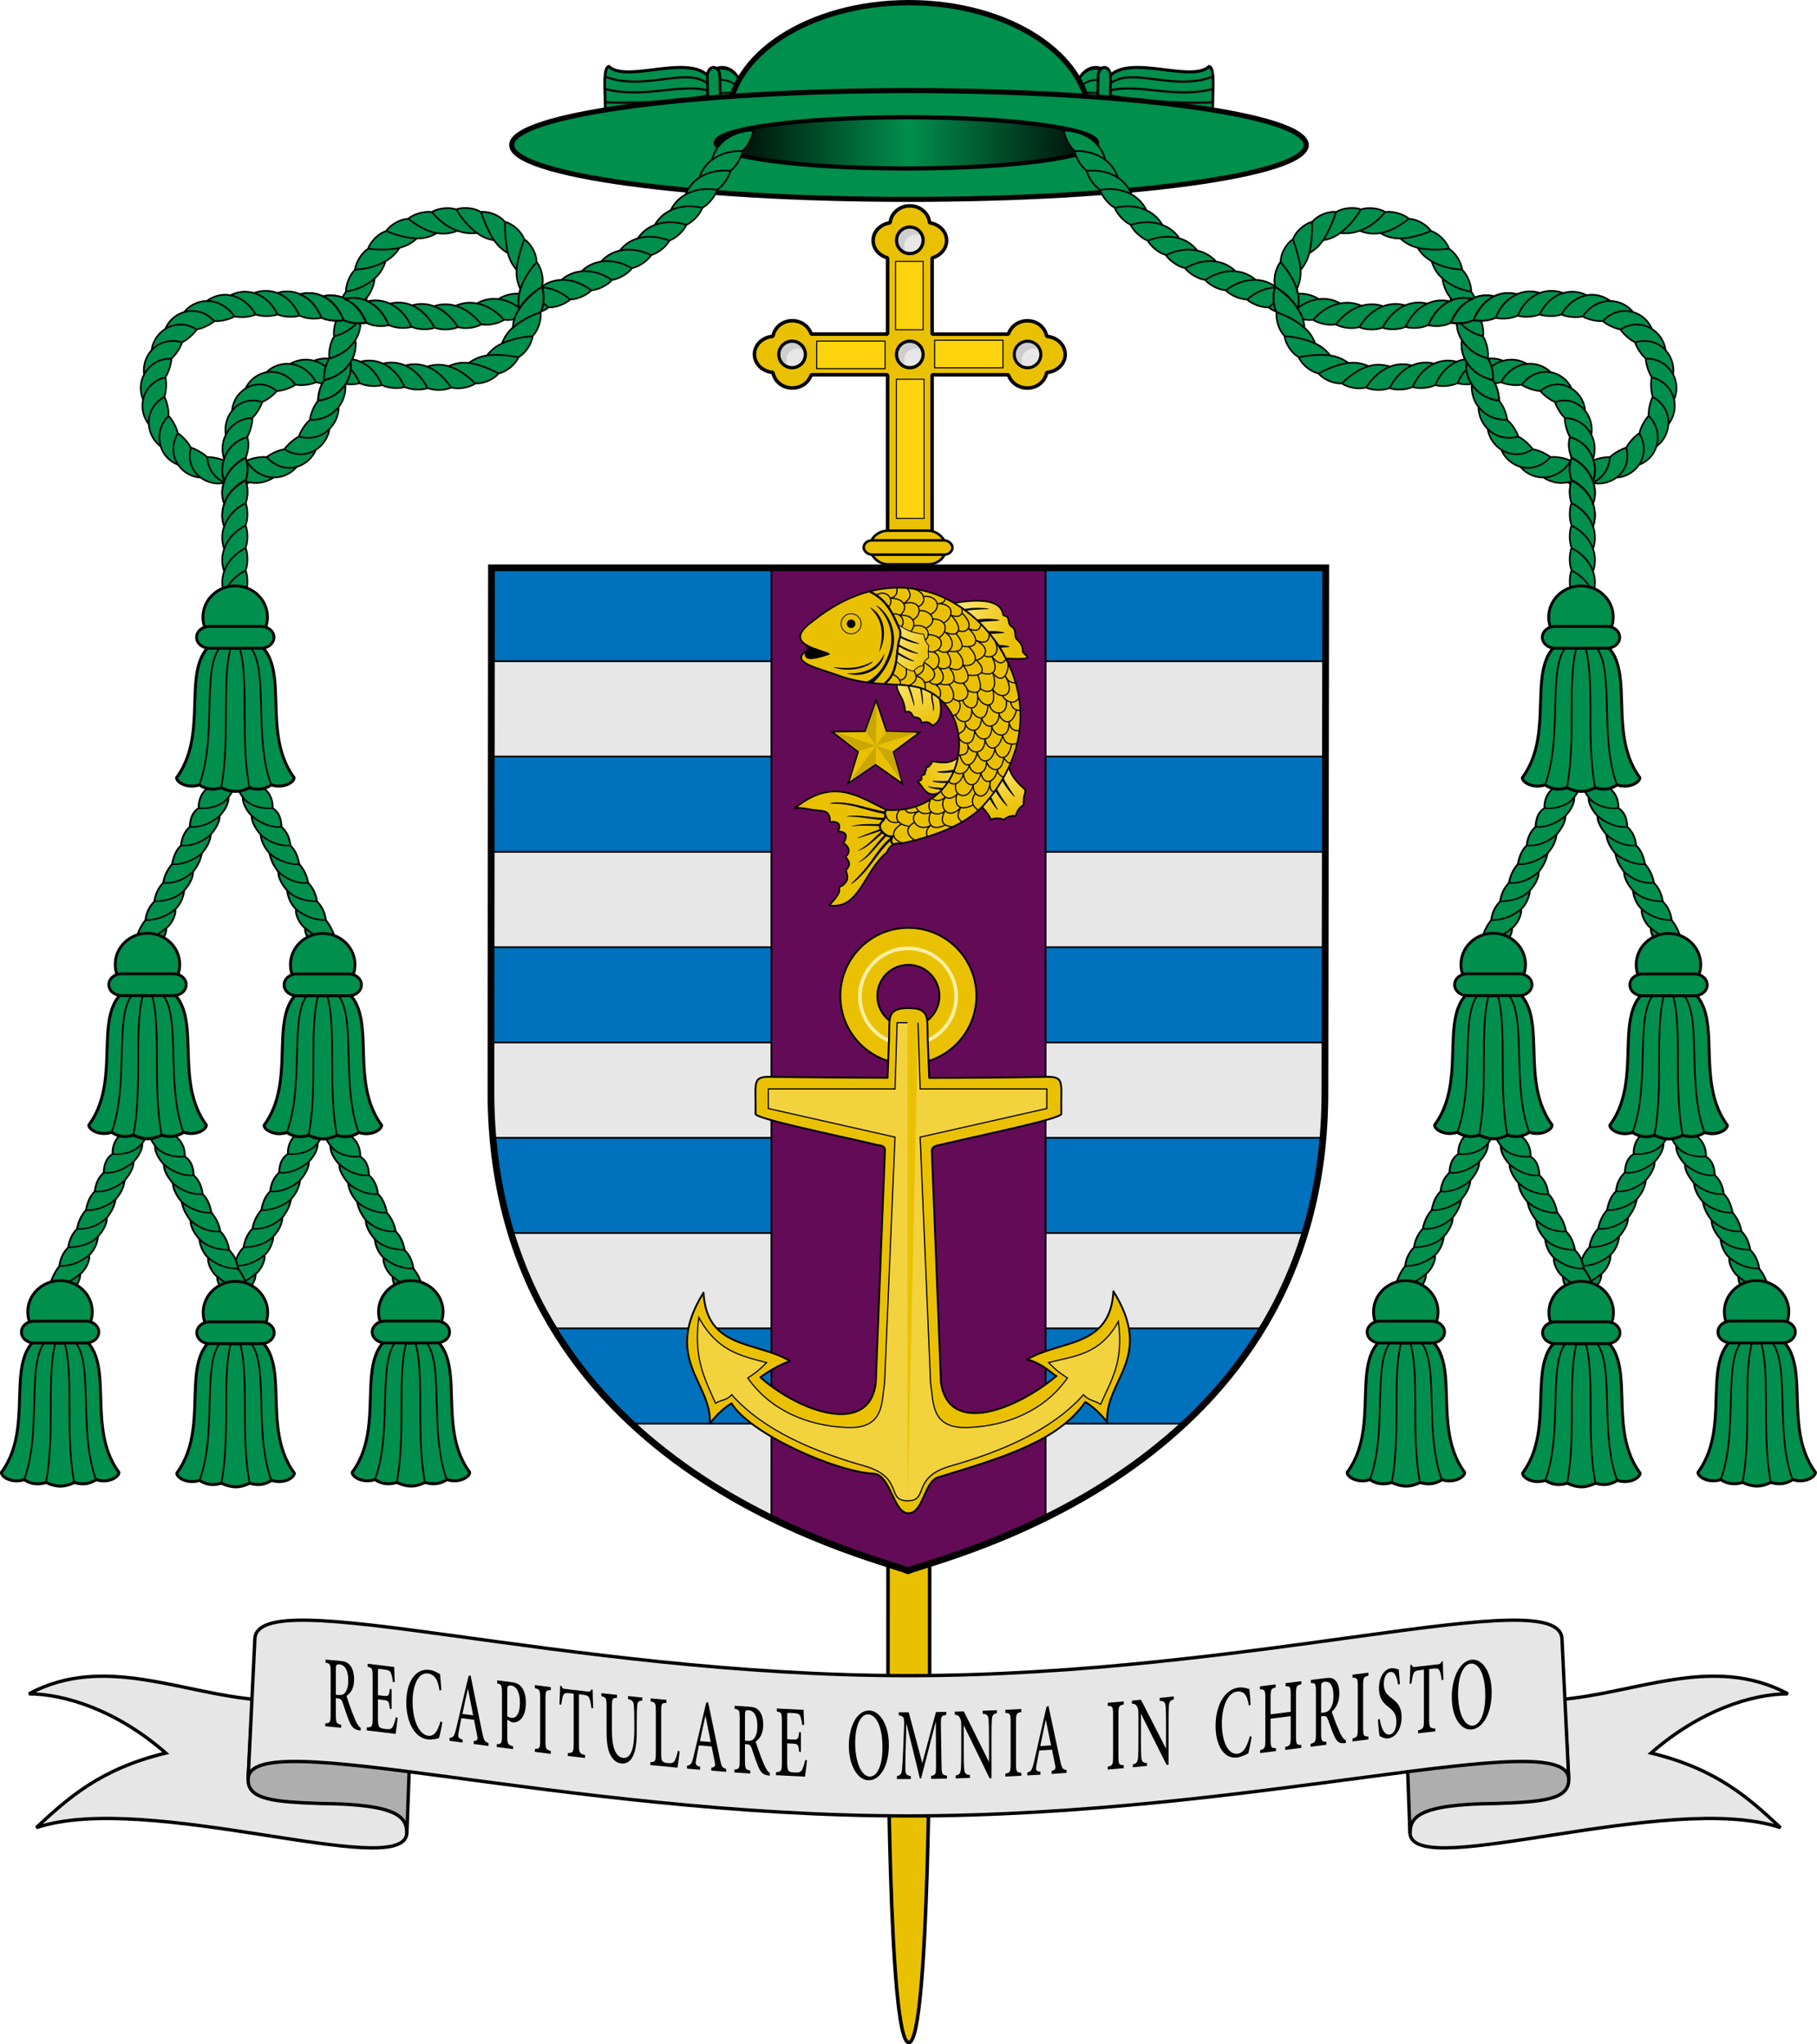 <?xml version="1.0" encoding="UTF-8"?>
<svg width="1080" height="1215" version="1.0" xmlns="http://www.w3.org/2000/svg" xmlns:cc="http://creativecommons.org/ns#" xmlns:dc="http://purl.org/dc/elements/1.1/" xmlns:rdf="http://www.w3.org/1999/02/22-rdf-syntax-ns#" xmlns:xlink="http://www.w3.org/1999/xlink">
 <defs>
  <linearGradient id="linearGradient3193">
   <stop stop-color="#eac102" offset="0"/>
   <stop stop-color="#fee77a" offset="1"/>
  </linearGradient>
  <linearGradient id="linearGradient16875" x1="553.83" x2="781.86" y1="28.54" y2="28.54" gradientTransform="matrix(1 0 0 1 -92.867 63.274)" gradientUnits="userSpaceOnUse">
   <stop offset="0"/>
   <stop stop-color="#008f4c" offset=".501"/>
   <stop stop-color="#000503" offset="1"/>
   <stop stop-color="#008f4c" stop-opacity="0" offset="1"/>
  </linearGradient>
  <filter id="filter2339-6" x="-.282" y="-.282" width="1.564" height="1.564" color-interpolation-filters="sRGB">
   <feGaussianBlur stdDeviation="1.676"/>
  </filter>
  <linearGradient id="linearGradient3187" x1="96.486" x2="93.853" y1="77.839" y2="70.667" gradientUnits="userSpaceOnUse" xlink:href="#linearGradient3193"/>
  <linearGradient id="linearGradient3201" x1="83.191" x2="76.987" y1="51.664" y2="49.294" gradientUnits="userSpaceOnUse" xlink:href="#linearGradient3193"/>
  <linearGradient id="linearGradient3209" x1="97.342" x2="86.947" y1="49.494" y2="47.078" gradientUnits="userSpaceOnUse" xlink:href="#linearGradient3193"/>
  <linearGradient id="linearGradient3217" x1="81.911" x2="93.062" y1="73.386" y2="67.793" gradientUnits="userSpaceOnUse" xlink:href="#linearGradient3193"/>
  <linearGradient id="linearGradient3225" x1="83.798" x2="80.011" y1="63.441" y2="54.208" gradientUnits="userSpaceOnUse" xlink:href="#linearGradient3193"/>
  <filter id="filter3397" x="-.095" y="-.095" width="1.19" height="1.19" color-interpolation-filters="sRGB">
   <feGaussianBlur stdDeviation="1.451"/>
  </filter>
  <filter id="filter2737" x="-.024" y="-.022" width="1.048" height="1.043" color-interpolation-filters="sRGB">
   <feGaussianBlur stdDeviation="1.635"/>
  </filter>
  <filter id="filter2347-0-7" x="-.282" y="-.282" width="1.564" height="1.564" color-interpolation-filters="sRGB">
   <feGaussianBlur stdDeviation="1.676"/>
  </filter>
  <filter id="filter2343-4-3" x="-.282" y="-.282" width="1.564" height="1.564" color-interpolation-filters="sRGB">
   <feGaussianBlur stdDeviation="1.676"/>
  </filter>
  <filter id="filter2339-6-8" x="-.282" y="-.282" width="1.564" height="1.564" color-interpolation-filters="sRGB">
   <feGaussianBlur stdDeviation="1.676"/>
  </filter>
 </defs>
 <g transform="translate(-128.19 57.327)">
  <g transform="matrix(1.066 0 0 1.065 -43.314 -12.05)" stroke-width=".938">
   <g transform="translate(4.008e-5,1e-5)">
    <g fill-rule="evenodd">
     <path class="fil1 str1" d="m668.21 72.36c-5.847-8.1e-4 -10.513 4.199-10.989 9.445-5.323 0.776-9.496 4.786-9.497 9.881-8e-4 4.633 3.45 8.434 8.069 9.697l-0.01 42.556-42.553-0.01c-1.357-4.263-5.5-7.459-10.579-7.46-5.56-8.5e-4 -9.936 3.822-10.785 8.7-5.725 0.434-10.31 4.709-10.311 10.067-1e-3 5.358 4.583 9.635 10.307 10.071 0.847 4.878 5.222 8.702 10.782 8.704 5.056 8.3e-4 9.203-3.162 10.582-7.395l42.553 0.01-0.013 134.94 24.823 4e-3 0.013-134.94 42.552 0.01c1.377 4.234 5.523 7.397 10.579 7.398 5.56 8.1e-4 9.937-3.822 10.786-8.7 5.725-0.435 10.31-4.71 10.311-10.067 0-5.358-4.583-9.635-10.307-10.071-0.847-4.878-5.223-8.703-10.782-8.704-5.079-8.4e-4 -9.223 3.194-10.581 7.457l-42.553-0.01 0.01-42.553c4.62-1.262 8.072-5.062 8.073-9.695 0-5.096-4.171-9.107-9.493-9.885-0.474-5.246-5.139-9.448-10.986-9.449z" fill="#eac102" stroke="#000" stroke-linecap="round" stroke-linejoin="bevel" stroke-width="1.971"/>
     <path d="m602.9 148.14c-4.091-0.045-7.447 3.237-7.492 7.328-0.034 3.125 1.875 5.814 4.6 6.934-0.364-0.889-0.56-1.864-0.549-2.885 0.045-4.091 3.399-7.371 7.49-7.326 0.967 0.011 1.885 0.21 2.728 0.557-1.094-2.675-3.707-4.573-6.777-4.607z" fill="#b4b4b4" filter="url(#filter2347-0-7)" opacity=".357"/>
     <path d="m668.54 148.16c-4.091-0.045-7.445 3.235-7.49 7.326-0.034 3.125 1.873 5.814 4.598 6.934-0.364-0.889-0.558-1.864-0.547-2.885 0.045-4.091 3.399-7.371 7.49-7.326 0.967 0.011 1.887 0.212 2.731 0.559-1.093-2.676-3.71-4.573-6.781-4.607z" fill="#b4b4b4" filter="url(#filter2343-4-3)" opacity=".357"/>
    </g>
    <g fill="none">
     <path class="fil5 str7" d="m733.75 162.71c4.091 0.045 7.446-3.236 7.491-7.327 0.045-4.091-3.236-7.446-7.327-7.491-4.091-0.045-7.446 3.236-7.491 7.327-0.045 4.091 3.236 7.446 7.327 7.491z"/>
     <path class="fil5 str7" d="m668.12 99.007c4.091 0.045 7.446-3.236 7.491-7.327 0.046-4.091-3.236-7.446-7.327-7.491-4.091-0.045-7.446 3.236-7.491 7.327-0.045 4.091 3.236 7.446 7.327 7.491z"/>
     <path class="fil5 str7" d="m602.46 162.68c4.091 0.045 7.446-3.236 7.491-7.327 0.045-4.091-3.236-7.446-7.327-7.491-4.091-0.045-7.446 3.236-7.491 7.327-0.045 4.091 3.236 7.446 7.327 7.491z"/>
     <path class="fil5 str7" d="m668.11 162.69c4.091 0.045 7.446-3.236 7.491-7.327 0.046-4.091-3.236-7.446-7.327-7.491-4.091-0.045-7.446 3.236-7.491 7.327-0.045 4.091 3.236 7.446 7.327 7.491z"/>
    </g>
    <g transform="translate(-.264)" stroke-width=".938"></g>
   </g>
   <g fill-rule="evenodd">
    <path class="fil5 str7" transform="translate(4e-5,1e-5)" d="m733.75 162.71c4.091 0.045 7.446-3.236 7.491-7.327 0.045-4.091-3.236-7.446-7.327-7.491-4.091-0.045-7.446 3.236-7.491 7.327-0.045 4.091 3.236 7.446 7.327 7.491z" fill="#e7e7e7" stroke="#000" stroke-width="1.689"/>
    <path transform="matrix(.904 0 0 .865 70.04 20.365)" d="m734.19 148.17c-4.091-0.045-7.445 3.235-7.49 7.326-0.034 3.125 1.873 5.814 4.598 6.934-0.364-0.889-0.558-1.862-0.547-2.883 0.045-4.091 3.399-7.373 7.49-7.328 0.967 0.011 1.887 0.212 2.731 0.559-1.094-2.676-3.71-4.573-6.781-4.607z" fill="#232323" filter="url(#filter2339-6-8)" opacity=".357"/>
   </g>
   <g transform="translate(-65.635 -63.699)" fill-rule="evenodd">
    <path class="fil5 str7" transform="translate(4e-5,1e-5)" d="m733.75 162.71c4.091 0.045 7.446-3.236 7.491-7.327 0.045-4.091-3.236-7.446-7.327-7.491-4.091-0.045-7.446 3.236-7.491 7.327-0.045 4.091 3.236 7.446 7.327 7.491z" fill="#e7e7e7" stroke="#000" stroke-width="1.8"/>
    <path transform="matrix(.904 0 0 .865 70.04 20.365)" d="m734.19 148.17c-4.091-0.045-7.445 3.235-7.49 7.326-0.034 3.125 1.873 5.814 4.598 6.934-0.364-0.889-0.558-1.862-0.547-2.883 0.045-4.091 3.399-7.373 7.49-7.328 0.967 0.011 1.887 0.212 2.731 0.559-1.094-2.676-3.71-4.573-6.781-4.607z" fill="#232323" filter="url(#filter2339-6)" opacity=".357"/>
   </g>
   <g transform="translate(-65.646 -.012)" fill-rule="evenodd">
    <path class="fil5 str7" transform="translate(4e-5,1e-5)" d="m733.75 162.71c4.091 0.045 7.446-3.236 7.491-7.327 0.045-4.091-3.236-7.446-7.327-7.491-4.091-0.045-7.446 3.236-7.491 7.327-0.045 4.091 3.236 7.446 7.327 7.491z" fill="#e7e7e7" stroke="#000" stroke-width="1.8"/>
    <path transform="matrix(.904 0 0 .865 70.04 20.365)" d="m734.19 148.17c-4.091-0.045-7.445 3.235-7.49 7.326-0.034 3.125 1.873 5.814 4.598 6.934-0.364-0.889-0.558-1.862-0.547-2.883 0.045-4.091 3.399-7.373 7.49-7.328 0.967 0.011 1.887 0.212 2.731 0.559-1.094-2.676-3.71-4.573-6.781-4.607z" fill="#232323" filter="url(#filter2339-6)" opacity=".357"/>
   </g>
   <g transform="translate(-131.29 -.024)" fill-rule="evenodd">
    <path class="fil5 str7" transform="translate(4e-5,1e-5)" d="m733.75 162.71c4.091 0.045 7.446-3.236 7.491-7.327 0.045-4.091-3.236-7.446-7.327-7.491-4.091-0.045-7.446 3.236-7.491 7.327-0.045 4.091 3.236 7.446 7.327 7.491z" fill="#e7e7e7" stroke="#000" stroke-width="1.8"/>
    <path transform="matrix(.904 0 0 .865 70.04 20.365)" d="m734.19 148.17c-4.091-0.045-7.445 3.235-7.49 7.326-0.034 3.125 1.873 5.814 4.598 6.934-0.364-0.889-0.558-1.862-0.547-2.883 0.045-4.091 3.399-7.373 7.49-7.328 0.967 0.011 1.887 0.212 2.731 0.559-1.094-2.676-3.71-4.573-6.781-4.607z" fill="#232323" filter="url(#filter2339-6)" opacity=".357"/>
   </g>
   <g fill="#fdd30d" fill-rule="evenodd" stroke="#000">
    <rect x="660.25" y="103.35" width="15.398" height="38.128" stroke-width=".563"/>
    <rect transform="rotate(90)" x="147.34" y="-720.13" width="15.398" height="38.128" stroke-width=".6"/>
    <path transform="scale(-1)" d="m-676.13-246.82h15.398v77.722h-15.398z" stroke-width=".563"/>
    <rect transform="rotate(-90)" x="-163.23" y="616.25" width="15.398" height="38.128" stroke-width=".6"/>
   </g>
  </g>
  <path d="m656.11 265.73-0.107 690.72s0.052 200.27 12.375 200.17c12.323-0.105 12.375-200.17 12.375-200.17l0.16-690.72" fill="#eac102" fill-rule="evenodd" stroke="#000" stroke-linecap="round" stroke-linejoin="bevel" stroke-width="2.1"/>
  <g transform="matrix(.725 0 0 .714 1122.9 7.326)" stroke-width="2.085">
   <g transform="translate(-.838)" fill="#eac102" fill-rule="evenodd" stroke="#000" stroke-width="2.085">
    <rect x="-658.04" y="351.18" width="62.687" height="28.016" rx="14.835" ry="15.05"/>
    <rect x="-663.09" y="359.23" width="72.794" height="11.915" rx="6.9" ry="7"/>
   </g>
  </g>
 </g>
 <g transform="translate(-105.24 -26.892)">
  <path d="m397.36 364.34-0.111 113.63v208.93c7.256 214.09 223.74 264.19 247.57 273.44 0.102 1.7e-4 0.203 4e-3 0.305 4e-3 23.27-8.917 248.18-60.944 247.63-285.01l0.488-310.99z" fill="#0071bc"/>
 </g>
 <g transform="translate(-65.216 -5.684)">
  <g transform="matrix(1 0 0 1.058 -40.434 -43.475)" fill="#e7e7e7" fill-rule="evenodd" stroke="#000">
   <g stroke-width=".972px">
    <rect x="397.36" y="417.89" width="495.73" height="53.545" rx="2.1094e-15" ry="1.9936e-15"/>
    <rect x="397.36" y="524.98" width="495.73" height="53.545" rx="2.1094e-15" ry="1.9936e-15"/>
    <rect x="397.36" y="632.07" width="495.73" height="53.545" rx="2.1094e-15" ry="1.9936e-15"/>
   </g>
   <path transform="matrix(1 0 0 .945 105.65 46.459)" d="m303.77 732.95c6.386 20.944 15.049 39.759 25.301 56.656h421.24c10.251-16.902 18.911-35.718 25.289-56.656h-471.83z" stroke-width="1px"/>
   <path transform="matrix(1 0 0 .945 105.65 46.459)" d="m375.62 846.26c27.175 25.219 57.258 43.496 84.285 56.658h159.74c26.982-13.172 57.009-31.456 84.137-56.658h-328.16z" stroke-width="1px"/>
  </g>
  <path d="m523.73 343.14v564.78c39.607 19.473 72.901 28.004 81.217 31.273 8.034-3.121 41.711-11.688 81.764-31.486v-564.57z" fill="#630b57" fill-rule="evenodd" stroke="#000" stroke-width="1px"/>
  <g transform="matrix(3.563 0 0 3.563 320.68 210.82)">
   <g stroke="#000" stroke-linecap="round" stroke-linejoin="round">
    <path d="m63.743 46.162c14.58-11.819 28.819-3.455 33.403 8.414 2.76 7.147 1.395 14.871-4.254 21.613-2.882 3.439-7.927 5.6-14.368 6.96-0.928-0.169-1.733 0.156-2.292 1.463-3.955 3.283-4.503 9.556-9.609 8.842 0.774-0.846 1.49-1.608 1.689-2.358 0.056-0.211-0.042-0.432 0.035-0.63 0.072-0.184 0.313-0.219 0.451-0.323 0.667-0.499 1.027-0.942 0.811-1.91-0.046-0.207-0.26-0.6-0.072-0.799 1.149-1.222-0.425-1.964-0.072-2.221 0.451-0.329 0.74-1.235-0.187-1.972-0.079-0.063-0.242-0.072-0.264-0.184-0.024-0.121 0.12-0.205 0.169-0.301 0.517-1.016 0.178-1.487-0.687-1.623-0.105-0.016-0.287 0.074-0.336-0.035-0.062-0.138 0.092-0.272 0.12-0.392 0.211-0.912-0.275-1.19-1.049-1.213-0.133-4e-3 -0.319 0.115-0.424 0.009-0.119-0.121-0.025-0.324-0.046-0.463-0.228-1.512-1.125-1.303-2.683-1.503-1.026-0.132-2.052-0.492-3.179-0.284 6.359-5.244 10.685-1.945 15.267 0.278 13.339 0.836 15.954-15.877 6.53-20.034-3.468-1.53-8.864-0.198-14.934-2.545-2.334-0.902-7.968-2.028-4.919-3.929-0.568 1.313 0.394 1.656 3.747 0.486-1.866-0.875-7.829-1.699-2.845-5.343z" fill="#eac102" stroke-width=".132"/>
    <path d="m62.773 49.988c0.364 0.532 0.332 0.809 0.068 1.031-0.874 2.048 2.435 0.902 3.747 0.486-1.259-0.513-2.652-0.852-3.815-1.517z" stroke-width=".15"/>
    <path d="m63.743 46.162c14.58-11.819 28.819-3.455 33.403 8.414 2.76 7.147 1.395 14.871-4.254 21.613-2.882 3.439-7.927 5.6-14.368 6.96-0.928-0.169-1.733 0.156-2.292 1.463-3.955 3.283-4.503 9.556-9.609 8.842 0.774-0.846 1.49-1.608 1.689-2.358 0.056-0.211-0.042-0.432 0.035-0.63 0.072-0.184 0.313-0.219 0.451-0.323 0.667-0.499 1.027-0.942 0.811-1.91-0.046-0.207-0.26-0.6-0.072-0.799 1.149-1.222-0.425-1.964-0.072-2.221 0.451-0.329 0.74-1.235-0.187-1.972-0.079-0.063-0.242-0.072-0.264-0.184-0.024-0.121 0.12-0.205 0.169-0.301 0.517-1.016 0.178-1.487-0.687-1.623-0.105-0.016-0.287 0.074-0.336-0.035-0.062-0.138 0.092-0.272 0.12-0.392 0.211-0.912-0.275-1.19-1.049-1.213-0.133-4e-3 -0.319 0.115-0.424 0.009-0.119-0.121-0.025-0.324-0.046-0.463-0.228-1.512-1.125-1.303-2.683-1.503-1.026-0.132-2.052-0.492-3.179-0.284 6.359-5.244 10.685-1.945 15.267 0.278 13.339 0.836 15.954-15.877 6.53-20.034-3.468-1.53-8.864-0.198-14.934-2.545-2.334-0.902-7.968-2.028-4.919-3.929-0.568 1.313 0.394 1.656 3.747 0.486-1.866-0.875-7.829-1.699-2.845-5.343z" fill="none" stroke-width=".265"/>
   </g>
   <g>
    <path d="m91.332 42.634c-1.561-0.005-3.117 0.262-3.843 0.379 0.002 0.001 0.003 0.003 0.005 0.004 2.509 1.462 4.702 3.47 6.467 5.819 0.847 1.05 1.575 2.175 2.134 3.402 1.038 0.065 1.976 0.145 3.085 0.039 1.311-0.125-0.274-0.772-0.27-1.202 0.006-0.766-0.204-1.299-0.932-1.963-0.667-0.608 0.125-1.586-1.03-2.257-0.408-0.237-0.33-1.079-0.564-1.457-0.188-0.304-0.708-0.15-0.761-0.505-0.268-1.797-2.283-2.252-4.29-2.258z" fill="url(#linearGradient3209)" stroke="#000" stroke-linecap="round" stroke-linejoin="round" stroke-width=".265"/>
    <path d="m91.662 43.816c-0.593-0.011-1.31 0.018-2.086 0.129-0.176 0.025-0.341 0.058-0.508 0.09 0.127 0.091 0.254 0.182 0.379 0.275 0.06-0.009 0.116-0.021 0.177-0.029 1.994-0.283 3.661-0.179 3.668-0.272 0.003-0.045-0.642-0.174-1.63-0.193zm1.1 1.82c-0.448 0.01-0.942 0.045-1.462 0.12-0.033 0.005-0.065 0.01-0.098 0.015 0.157 0.145 0.312 0.294 0.465 0.444 1.847-0.235 3.35-0.185 3.36-0.316 0.006-0.087-0.922-0.292-2.265-0.264zm0.833 2.06c-0.166 0.004-0.345 0.015-0.523 0.026 0.129 0.151 0.256 0.304 0.38 0.458 1.383-0.121 2.4-0.108 2.408-0.217 0.006-0.089-0.922-0.296-2.265-0.268zm1.187 2.301c0.104 0.158 0.207 0.317 0.307 0.477 0.954-0.065 1.631-0.089 1.638-0.186 0.007-0.092-0.781-0.278-1.946-0.291z" fill="#02070c"/>
    <path d="m70.085 47.085a0.642 0.642 0 0 1-0.412-0.808 0.642 0.642 0 0 1 0.808-0.413 0.642 0.642 0 0 1 0.413 0.808 0.642 0.642 0 0 1-0.808 0.413" stroke="#000" stroke-linecap="round" stroke-linejoin="round" stroke-width=".132"/>
   </g>
   <path d="m69.768 48.062a1.669 1.669 0 0 1-1.072-2.103 1.669 1.669 0 0 1 2.102-1.073 1.669 1.669 0 0 1 1.074 2.102 1.669 1.669 0 0 1-2.101 1.075" fill="none" stroke="#000" stroke-linecap="round" stroke-linejoin="round" stroke-width=".132"/>
   <path d="m73.357 41.077c3.005 1.444 3.85 3.773 4.89 6.021 0.208 0.461 0.437 0.807 0.104 1.978-0.582 1.735-0.068 5.462-2.358 7.266" fill="none" stroke="#000" stroke-linecap="round" stroke-linejoin="round" stroke-width=".332"/>
   <g>
    <path transform="translate(-5.165 .646)" d="m78.559 43.044c-0.017 0.023 1.889 0.773 2.298 3.366 8.88e-4 0.006 0.002 0.011 0.003 0.017 0.362 2.415-0.711 4.042-0.682 4.051-0.106-0.035 0.617-1.835 0.282-3.99-7.81e-4 -0.005-0.002-0.01-0.002-0.016-0.331-2.144-1.965-3.338-1.899-3.428z" fill="#02070c"/>
    <path d="m74.425 43.37c-0.032 0.044 0.516 0.435 1.155 1.31 0.639 0.875 1.343 2.274 1.408 4.046 0.027 0.686-0.045 1.392-0.222 2.111-0.595 2.03-1.635 4.262-3.962 5.344 0.135 0.014 1.048 0.113 1.181 0.126 0.045-0.043 0.081-0.074 0.128-0.118 1.109-1.046 2.54-2.938 3.102-5.241 0.185-0.76 0.258-1.51 0.223-2.24-0.095-1.89-0.904-3.341-1.635-4.203-0.74-0.873-1.362-1.157-1.379-1.133z" fill="#02070c"/>
    <path transform="translate(-5.165 .646)" d="m72.517 53.08c0.017-0.081 1.56 0.258 3.399 0.043 1.839-0.215 3.13-1.048 3.176-0.98 0.063 0.092-1.197 1.045-3.141 1.278-1.961 0.235-3.444-0.295-3.434-0.341z"/>
    <path transform="translate(-5.165 .646)" d="m74.737 54.138c0.01-0.112 1.843 0.2 3.694-0.652 0.009-0.004 0.019-0.009 0.028-0.013 1.848-0.847 2.487-2.69 2.592-2.649-0.093-0.037-0.142 1.95-2.42 3.02-0.01 0.005-0.021 0.01-0.031 0.015-2.139 0.961-3.858 0.209-3.864 0.279z"/>
    <path d="m77.883 56.626c0.051 1.659 1.234 1.923 1.439 4.577 1.072-0.346 1.028 0.494 1.44 0.85 1.218 0.042 1.095 0.549 1.318 0.937 0.625-0.182 1.23-0.236 1.718 0.451 1.563-0.381 1.7-2.863 1.237-4.466-0.674-0.588-1.454-1.09-2.34-1.48-1.339-0.591-2.97-0.754-4.812-0.868z" fill="url(#linearGradient3225)" stroke="#000" stroke-linecap="round" stroke-linejoin="round" stroke-width=".265"/>
    <path d="m79.658 56.773c0.062 0.166 0.099 0.274 0.164 0.448 0.61 1.637 0.938 3.007 1.01 2.994 0.105-0.019-0.148-1.432-0.763-3.086-0.043-0.116-0.084-0.211-0.127-0.323-0.093-0.012-0.188-0.022-0.283-0.033zm2.111 0.392c0.296 1.568 0.396 2.808 0.465 2.807 0.098-0.002 0.081-1.198-0.184-2.72-0.092-0.03-0.186-0.06-0.281-0.087zm1.91 0.834c-0.004 0.027-0.005 0.055-0.011 0.082-0.11 0.617 0.04 1.238 0.156 1.669 0.197 0.785 0.104 1.263 0.144 1.28 0.128 0.057 0.24-0.516 0.063-1.329-0.085-0.425-0.209-1.021-0.107-1.553-0.08-0.051-0.162-0.1-0.244-0.149z" fill="#02070c"/>
    <path d="m78.021 46.561c1.12 0.587 1.419 1.249 4.372 1.665 0.165 0.672 0.299 1.354 0.867 1.891-0.107 0.439-0.113 1.129-0.035 2.03-0.461 0.234-0.788 0.668-0.972 1.319-0.805 0.043-1.137 0.505-1.544 0.902-1.021-0.064-1.938-0.901-2.914-1.631 0.219-4.81 1.435-3.978 0.226-6.176z" fill="url(#linearGradient3201)" stroke="#000" stroke-linecap="round" stroke-linejoin="round" stroke-width=".132"/>
    <path d="m78.497 48.452c-0.021 0.098-0.052 0.212-0.083 0.324 0.038 0.02 0.071 0.041 0.109 0.06 1.653 0.851 3.138 1.054 3.158 0.952 0.017-0.088-1.413-0.418-3.009-1.242-0.061-0.031-0.116-0.063-0.175-0.095zm-0.357 1.385c-0.023 0.105-0.046 0.215-0.068 0.334 0.107 0.066 0.209 0.132 0.322 0.196 1.615 0.922 3.09 1.189 3.114 1.087 0.021-0.087-1.394-0.479-2.952-1.37-0.144-0.082-0.28-0.165-0.415-0.248zm-0.208 1.24c-0.014 0.115-0.027 0.242-0.04 0.367 1.513 1.019 2.926 1.395 2.958 1.297 0.028-0.086-1.351-0.589-2.832-1.603-0.03-0.02-0.056-0.041-0.085-0.061z" fill="#02070c"/>
    <path d="m88.09 68.763c-1.548 1.298-2.98 0.752-4.441 0.662 0.006 0.224 0.197 0.531-0.27 0.54 0.056 0.426-0.323 0.355-0.564 0.441-0.012 0.289 0.069 0.641-0.27 0.712 0.222 0.622-0.18 0.569-0.515 0.589 0.158 1.237-0.382 0.786-0.613 1.079 0.944 0.964 1.44 2.7 3.386 1.938 0.034-0.014 0.066-0.028 0.1-0.042 1.69-1.586 2.757-3.675 3.187-5.87-4.3e-5 -0.016 1.6e-5 -0.033 0-0.05z" fill="url(#linearGradient3217)" stroke="#000" stroke-linecap="round" stroke-linejoin="round" stroke-width=".265"/>
    <path d="m87.518 70.783c-1.589 0.334-2.855 0.258-2.87 0.361-0.022 0.156 1.172 0.328 2.694 0.064 0.062-0.14 0.12-0.282 0.175-0.424zm-3.604 1.87c-0.05 0.001-0.077 0.006-0.081 0.018-0.04 0.144 1.018 0.42 2.498 0.352 0.081-0.117 0.159-0.235 0.235-0.354-1.326 0.11-2.364-0.022-2.652-0.015zm-0.757 0.885c0.026 0.004-0.089 0.052 0.045 0.138 0.056 0.049 0.127 0.087 0.23 0.128 0.222 0.09 0.472 0.152 0.844 0.221 0.344 0.064 0.714 0.117 1.118 0.162 0.096-0.104 0.19-0.209 0.282-0.316-0.469-0.031-0.897-0.064-1.363-0.109-0.402-0.04-0.584-0.059-0.836-0.107-0.112-0.023-0.16-0.032-0.225-0.057-0.063-0.038-0.079-0.057-0.095-0.059z" fill="#02070c"/>
    <path d="m96.618 70.45-0.145 0.215c-0.897 1.891-2.088 3.742-3.581 5.524-0.166 0.198-0.34 0.391-0.52 0.58l-0.195 0.291c0.554 0.652 1.136 1.286 1.423 2.117 0.37-0.326 1.78-0.336 2.186 0.017 0.361-0.55 1.488-0.809 1.943-0.642 0.252-0.83 0.617-1.509 1.284-1.787 0.097-0.689-0.034-1.417 0.312-2.064-0.111-0.2 0.007-0.307 0.121-0.417-1.112-1.057-2.295-2.02-2.828-3.834z" fill="url(#linearGradient3187)" stroke="#000" stroke-linecap="round" stroke-linejoin="round" stroke-width=".265"/>
    <path d="m95.685 72.18c-0.076 0.135-0.155 0.27-0.235 0.404 0.987 1.758 2.062 2.809 2.14 2.741 0.074-0.066-0.947-1.295-1.905-3.145zm-1.112 1.785c-0.083 0.122-0.167 0.244-0.253 0.366 0.963 1.668 1.98 2.656 2.056 2.59 0.072-0.063-0.875-1.215-1.802-2.955zm-0.966 1.331c-0.081 0.105-0.162 0.21-0.245 0.315 0.685 1.241 1.334 1.98 1.401 1.93 0.064-0.047-0.514-0.913-1.156-2.245z" fill="#02070c"/>
   </g>
   <path d="m76.165 77.528c-0.712 0.755 0.434 0.725-0.759 1.982-1.143 1.205 1.062 2.805 1.798 2.397-0.091 0.44-0.56 0.866 0.137 1.367" fill="none" stroke="#000" stroke-linecap="round" stroke-linejoin="round" stroke-width=".35"/>
   <path d="m67.992 76.262c-0.805-0.006-1.26 0.093-1.246 0.181 0.011 0.068 1.824-0.117 4.509 0.589 1.14 0.302 3.102 0.922 4.681 1.178-0.029-0.126-0.047-0.249 0.03-0.408-1.482-0.235-3.528-0.833-4.63-1.093-1.385-0.33-2.54-0.441-3.345-0.446zm3.231 2.21c-1.115-0.031-1.752 0.097-1.748 0.133 0.004 0.041 0.643-0.007 1.736 0.088 1.076 0.093 2.596 0.417 4.438 0.533 0.105-0.135 0.179-0.253 0.229-0.356-0.041-0.003-0.083-8e-3 -0.124-0.01-1.838-0.077-3.418-0.358-4.53-0.389zm3.96 1.409c-1.225 0.021-2.295-0.016-3.1 0.049-1.112 0.091-1.731 0.286-1.723 0.322 0.008 0.04 0.638-0.076 1.735-0.101 0.787-0.018 1.83 0.059 3.047 0.07-0.005-0.115 5e-3 -0.229 0.042-0.34zm0.068 0.789c-2.5 0.892-3.968 1.508-3.962 1.574 0.006 0.066 1.646-0.474 4.067-1.267 0.017-0.006 0.035-0.013 0.052-0.019-0.063-0.094-0.114-0.19-0.157-0.289zm0.189 0.338c-1.086 0.977-1.935 1.881-2.647 2.421-0.868 0.658-1.469 0.897-1.454 0.935 0.012 0.029 0.65-0.133 1.58-0.755 0.758-0.507 1.661-1.39 2.75-2.33-0.082-0.086-0.161-0.175-0.228-0.271zm0.533 0.548c-0.049 0.052-0.097 0.104-0.147 0.153-1.298 1.385-2.208 2.705-2.988 3.465-0.78 0.761-1.346 1.071-1.327 1.107 0.015 0.028 0.629-0.212 1.474-0.944 0.842-0.729 1.823-2.039 3.104-3.366 0.07-0.066 0.137-0.137 0.205-0.207-0.108-0.059-0.217-0.128-0.321-0.208zm1.054 0.536c-0.031 0.009 0.064-0.055-0.123-0.011-0.093 0.104-0.121 0.115-0.122 0.116-1.318 1.119-2.356 2.688-3.127 3.782-1.802 2.541-3.436 3.826-3.394 3.886 0.102 0.143 1.787-1.134 3.676-3.681 0.768-1.03 1.776-2.494 2.966-3.545 0.014-0.237 0.076-0.313 0.124-0.547z"/>
   <g fill="none" stroke="#000" stroke-linecap="round" stroke-linejoin="round">
    <path d="m73.357 41.077c3.005 1.444 3.85 3.773 4.89 6.021 0.208 0.461 0.437 0.807 0.104 1.978-0.582 1.735-0.068 5.462-2.358 7.266" stroke-width=".332"/>
    <g stroke-width=".2">
     <path d="m74.457 41.705c1.859-1.162 3.196 0.945 2.017 1.987"/>
     <path d="m77.198 44.859c1.376-0.315 2.234 1.165 1.499 2.099"/>
     <path d="m77.911 40.452c0.104 0.805-0.012 1.508-1.101 1.758 2.621 0.015 3.014 1.776 1.599 2.879 1.974-0.262 3.067 1.181 1.842 2.67"/>
     <path d="m79.617 40.509c1.11 1.456 0.151 1.978-0.553 2.616 2.839-0.867 3.309 1.761 1.514 2.717"/>
     <path d="m80.508 40.603c2.408 0.507 2.309 2.583 0.956 2.998"/>
     <path d="m81.638 44.311c1.642-0.311 3.512 1.722 1.172 2.879"/>
     <path d="m80.731 46.833c2.26-0.47 3.03 1.462 1.935 2.365"/>
     <path d="m82.344 41.928c2.171-0.326 3.36 1.851 1.165 3.004"/>
     <path d="m85.953 42.207c0.177 0.171-0.189 0.94-1.204 0.897 2.947 0.032 2.57 2.38 1.02 3.212"/>
     <path d="m83.898 45.676c2.555-0.03 2.603 2.228 1.002 3.141"/>
     <path d="m83.155 48.275c3.628 0.216 2.089 3.481 0.018 2.796 0.448 0.114 0.708 0.074 0.854 0.129 1.636 0.62 0.795 3.067-0.152 2.839"/>
     <path d="m77.148 54.883c0.883 0.327 1.612 1.107 1.278 1.78"/>
     <path d="m79.454 53.936c0.234 1.536-0.367 1.823-1.096 1.974"/>
     <path d="m80.801 54.358c0.722 1.184 0.198 1.879-0.776 2.397"/>
     <path d="m82.376 53.125c0.242 1.389-0.608 1.71-1.255 2.031 1.345 0.407 1.671 1.272 1.506 2.283"/>
     <path d="m82.49 52.943c3.361 1.964 0.919 3.448 0.106 3.287"/>
     <path d="m83.426 56.23c1.328 1.142 3.444-0.515 1.347-2.602 0.653 0.804 3.304 0.333 1.524-2.413l0.371-0.167c1.422 0.287 3.331-0.22 1.119-2.967 0.134-0.052 0.422-0.461 0.422-0.461 1.171 0.56 2.953-0.606 0.628-2.872"/>
     <path d="m84.909 58.878c0.576-0.53 0.289-1.763-0.479-2.191l0.708-0.183c1.806 0.526 3.334-0.459 1.529-2.716 2.321 1.223 3.1-1.104 1.233-2.694m0.982-0.867c3.309 0.5 2.236-2.044 0.959-2.945 0.84 0.269 1.806 0.725 2.123-0.753"/>
     <path d="m84.818 50.797c1.633 1.456 3.649-1.083 1.164-2.922 2.247 1.039 3.18-0.51 1.004-2.808 1.99 0.605 1.937-0.69 1.712-1.301"/>
     <path d="m85.64 59.517c0.852 0.604 2.829-0.465 0.982-2.922"/>
     <path d="m87.42 55.979c0.998 0.975 3.767 0.382 1.529-2.625 1.359 0.439 3.344-0.756 0.936-3.059"/>
     <path d="m93.332 48.035c0.053 1.435-0.7 1.806-2.168 1.233 3.076 1.613 0.689 3.313-0.023 3.241 2.108 1.974 0.55 2.845-1.256 2.534"/>
     <path d="m92.579 51.824c1.062 0.542 2.874-0.215 1.601-2.712"/>
     <path d="m96.14 52.349c-0.52 0.827-1.224 0.991-2.351-0.365 1.39 2.775-0.265 3.187-1.735 2.671"/>
     <path d="m87.238 61.754c1.111 0.063 1.551-1.901 0.969-2.433 0 0-0.492-0.016-0.854-0.398 0.805 1.035 3.791 0.019 1.666-2.511 0.062 0.156 0.259 0.309 0.416 0.566 0.153 0.249 0.263 0.601 0.54 0.722 1.112 0.483 2.629 0.454 1.44-2.634"/>
     <path d="m91.812 57.253c1.181 1.028 3.143 0.621 2.137-2.53 1.786 2.199 2.741-0.508 2.488-1.758"/>
     <path d="m88.927 59.243c0.21 1.365 2.943 2.451 2.42-1.347-0.144 2.171 3.559 3.644 2.548-0.522 1.125 1.931 4.05 1.284 2.154-2.103 0.614 1.131 1.156 0.983 1.712 1.073"/>
     <path d="m87.703 61.585c0.225 1.394 2.939 2.175 2.686-1.034-0.11 1.06 2.377 3.292 2.744-0.452l0.242-0.129c0.34 1.886 3.151 2.053 2.807-0.748"/>
     <path d="m95.546 58.45c0.372 0.976 2.049 1.72 2.736 0.326"/>
     <path d="m96.893 59.54c0.209 1.039 0.78 1.426 1.598 1.37"/>
     <path d="m88.174 64.858c0.692-0.375 1.378-0.755 1.119-1.963 0.08 1.382 2.537 2.471 2.762-0.73 0.756 2.58 3.162 1.125 2.899-0.776 0.113 1.108 2.066 2.854 2.922-0.571"/>
     <path d="m88.251 65.443c0.353 1.009 2.556 1.94 2.639-1.155 0.618 2.002 2.998 1.986 2.853-0.776 0.192 1.7 2.948 2.616 2.899-0.662 0.111 0.955 0.591 1.539 1.735 1.461"/>
     <path d="m88.196 68.374c0.781 5e-3 1.902-0.02 1.507-1.94 0.177 1.86 2.94 2.195 2.922-0.753 0.285 1.862 2.13 2.405 2.922-0.525 0.322 0.641 0.359 1.704 2.442 1.301"/>
     <path d="m88.425 68.396c0.864 2.928 2.603 1.365 2.899-0.479 0.588 2.327 2.675 1.665 2.967-0.73 0.013 1.467 1.997 2.946 2.762-0.548"/>
     <path d="m87.489 70.976c0.053 0.629 2.079 1.012 2.511-0.959 0.407 2.034 3.003 1.87 2.853-0.594 0.402 1.435 2.497 2.427 2.899-0.616 0.264 0.495 1.008 1.238 1.22 0.737"/>
     <path d="m86.599 72.733c0.298 0.684 1.831 0.857 2.442-1.256 0.073 1.94 2.11 3.007 2.922-0.137 0.322 2.135 2.312 1.868 2.753-0.604-0.081 0.529 0.318 1.048 0.968 1.334"/>
     <path d="m87.74 73.236c-0.448 2.09 2.154 2.871 2.922 0.16-0.115 2.258 2.525 2.784 2.846-0.693-0.036 0.654-0.257 1.574 0.692 1.88"/>
     <path d="m85.275 74.308c0.174 0.794 1.279 2.123 2.762 0.502-0.539 0.812-0.458 3.404 2.579 1.895"/>
     <path d="m91.004 74.742c-0.992 1.487-0.21 2.354 0.479 2.808"/>
     <path d="m83.836 75.587c0.506 0.508 1.199 0.548 2.191-0.16-1.268 1.194 0.224 4.129 2.534 1.712-0.691 1.313-0.495 1.789 0.183 2.351"/>
     <path d="m83.494 75.861c-0.935 2.332 1.282 2.804 2.397 1.895-0.951 1.964-0.045 2.422 1.233 2.579"/>
     <path d="m81.097 76.979c0.212 0.749 1.201 1.626 2.579 0.89-0.637 0.559-0.827 3.684 2.26 2.191"/>
     <path d="m79.294 77.367c0.189 0.376 0.367 1.017 2.26 0.388-2.014 0.935-0.197 3.68 2.032 2.328-0.729 0.576-0.876 1.22-0.571 1.917"/>
     <path d="m78.358 77.55c-0.546 0.594-1.136 2.288 1.598 2.716"/>
     <path d="m80.848 79.573c-2.299 1.391-0.35 2.811 0.067 2.998"/>
     <path d="m76.053 78.303c0.314 1.266 1.174 1.442 2.214 1.256"/>
     <path d="m78.609 79.901c-2.541 1.743-0.562 3.013 0.388 3.15"/>
    </g>
   </g>
  </g>
  <g transform="translate(0 10.253)">
   <g transform="translate(29.937 .031)" stroke-linecap="round" stroke-linejoin="round">
    <path d="m575.2 546.82c-22.33-7.6e-4 -40.433 18.124-40.432 40.483 7.6e-4 22.357 18.103 40.481 40.432 40.48 22.328-7.6e-4 40.428-18.124 40.429-40.48 7.6e-4 -22.357-18.1-40.482-40.429-40.483zm0 21.995c10.198 7.7e-4 18.464 8.278 18.463 18.489-7.6e-4 10.209-8.267 18.485-18.463 18.486-10.198 7.6e-4 -18.465-8.276-18.466-18.486-7.6e-4 -10.211 8.267-18.49 18.466-18.489z" fill="#eac102" stroke="#000" stroke-width="1.087"/>
    <circle transform="matrix(1.558 0 0 1.558 -367.83 -505.88)" cx="605.16" cy="701.87" r="18.362" fill="none" filter="url(#filter3397)" stroke="#feefa5" stroke-width="1.348"/>
   </g>
   <g transform="translate(29.937 .031)" stroke="#000">
    <path d="m575.2 594.49c-13.193-4e-5 -11.029 6.301-11.474 17.854l-0.91 23.631c-22.454-0.087-44.907-0.275-67.363-0.538-13.942-0.652-10.666 2.405-11.112 21.961-0.066 2.908 46.763 12.391 73.024 18.624 1.273 0.03 4.264 0.458 3.905 3.385l-5.433 137.55c-3.438 31.987-44.794 18.044-68.599-3.006 0 0 7.512-5.882 17.589-9.713-20.181-11.915-49.55-6.749-51.4-40.596-24.542 39.589 5.116 53.58 3.765 77.752 6.867-8.877 12.941-11.955 12.941-11.955 10.644 17.882 61.474 40.602 84.443 41.81 10.188 0.536 11.56 23.503 20.623 23.503 9.063 0 9.191-18.802 17.844-21.416 41.231-12.456 71.384-22.006 87.332-44.728 0 0 6.883 3.948 12.941 11.955-1.058-25.638 28.307-38.163 3.765-77.752-1.849 33.848-31.218 28.681-51.4 40.596 9.587 1.984 17.324 10.774 17.589 9.716-22.974 19.386-64.018 36.359-68.705 3.833l-5.43-137.55c-0.343-2.097 2.697-3.355 3.954-3.385 26.261-6.232 73.09-15.715 73.024-18.624-0.446-19.556 2.83-22.613-11.112-21.961-22.471 0.412-44.939 0.578-67.409 0.596l-0.913-23.689c-0.445-11.553 1.712-17.854-11.48-17.854z" fill="#eac102" stroke-linecap="round" stroke-linejoin="round" stroke-width="1.087"/>
    <path transform="matrix(1.558 0 0 1.558 -367.83 -493.15)" d="m604.98 703.68h-3.994l-0.799 25.295h-48.33v7.455l48.33 10.918-3.994 93.994c-1.179 7.181-0.034 17.28-14.111 16.775-15.628-0.56-29.597-6.818-38.078-18.904 1.965-1.378 3.234-1.828 7.189-5.859-9.794-2.571-18.825-4.351-25.874-17.215-2.072 15.652 2.279 23.284 6.391 32.752 2.109-1.445 4.042-0.923 6.171-3.287 12.191 13.77 31.911 21.873 50.592 27.16 15.299 4.33 8.138 13.316 16.508 13.312m2e-3 0c8.37 4e-3 1.209-8.982 16.508-13.312 18.68-5.287 38.401-13.39 50.592-27.16 2.129 2.364 4.439 2.218 6.547 3.663 4.112-9.468 8.84-15.97 6.767-31.622-7.049 12.864-16.833 13.138-26.627 15.709 3.956 4.032 5.224 4.482 7.189 5.859-8.481 12.086-22.45 18.345-38.078 18.904-14.078 0.504-12.934-9.595-14.113-16.775l-3.994-93.994 48.332-10.918v-7.455h-48.332l-0.799-25.295" fill="#f2d23d" filter="url(#filter2737)" stroke-width=".449"/>
   </g>
  </g>
  <g transform="translate(29.938 .031)">
   <path transform="matrix(.82 .374 -.374 .82 1273.3 284.4)" d="m-622.22 511.88-21.321-4.08-11.235 18.575-2.708-21.539-21.137-4.945 19.647-9.232-1.829-21.631 14.851 15.833 20.007-8.424-10.469 19.017z" fill="#eac102" stroke="#000" stroke-linecap="round" stroke-width="1"/>
   <path id="path3227" d="m555.95 448.8-6.007-8.45 6.25-17.355z" fill="#cba702" stroke-width="0"/>
   <use transform="rotate(72 555.95 448.8)" width="100%" height="100%" xlink:href="#path3227"/>
   <use transform="rotate(144 555.95 448.8)" width="100%" height="100%" xlink:href="#path3227"/>
   <use transform="rotate(216 555.95 448.8)" width="100%" height="100%" xlink:href="#path3227"/>
   <use transform="rotate(-72 555.95 448.8)" width="100%" height="100%" xlink:href="#path3227"/>
  </g>
 </g>
 <g transform="translate(-128.19 57.327)">
  <path class="fil6 str8" d="m915.7 591.11c0.545 224.45-225.17 276.28-247.78 285.06-23.598-9.276-248.24-60.793-247.92-285.06l0.305-310.99h495.89z" fill="none" stroke="#000" stroke-linecap="square" stroke-width="4"/>
 </g>
 <g transform="translate(-35.279 -5.653)">
  <g transform="matrix(1 0 0 1 .049 .31)" fill="#008f4c" stroke-width="1">
   <g transform="translate(-92.961 62.98)" fill="#008f4c" stroke="#000">
    <g transform="matrix(.026 -1.454 1.289 .03 -223.76 3226.8)" stroke-width="1">
     <path transform="matrix(1.408 0 0 .997 1348.7 8.272)" d="m637.51 727.09c0 5.08-3.173 9.198-7.086 9.198s-7.086-4.118-7.086-9.198 3.173-9.198 7.086-9.198c3.912 0 7.085 4.115 7.086 9.193" stroke-linecap="square" stroke-linejoin="round" stroke-width="1.048"/>
     <g>
      <path d="m2236.1 787.25c6.625 0.191 11.517 0.01 11.828-2.044-8.189-9.2 8.854-46.858-11.828-48.721-17.829 3.99-6.438 26.663-11.828 48.721-0.133 2.352 7.537 2.028 11.828 2.044z" stroke-width="1.242"/>
      <path d="m2243.9 787.13c-7.561-19.755 6.33-43.05-7.817-50.642" stroke-width=".877"/>
      <path d="m2238.8 787.31c-4.873-19.481 2.772-37.101-2.667-50.82" stroke-width=".877"/>
      <path d="m2228.3 787.13c4.104-21.902-3.13-44.683 7.817-50.642" stroke-width="1.461"/>
      <path d="m2233.4 787.31c-0.692-5.383-1.098-39.166 2.667-50.82" stroke-width=".877"/>
      <path transform="translate(1588.1 15.593)" d="m648 708.58v12.317" stroke-width=".658"/>
      <path d="m2240.8 738.33c1.683-4.42 0.153-11.612-4.678-14.165" stroke-width=".731"/>
      <path d="m2231.4 738.33c-1.683-4.42-0.153-11.612 4.678-14.165" stroke-width="1.461"/>
     </g>
     <path d="m2229.2 734.15h13.887c1.906 0 3.441 1.287 3.441 2.885 0 1.598-1.535 2.885-3.441 2.885h-13.887c-1.906 0-3.441-1.287-3.441-2.885s1.535-2.885 3.441-2.885z" stroke-linecap="square" stroke-linejoin="round" stroke-width="1.242"/>
    </g>
    <g transform="matrix(-.026 -1.454 -1.289 .03 1560.7 3226.8)" stroke-width="1">
     <path transform="matrix(1.408 0 0 .997 1348.7 8.272)" d="m637.51 727.09c0 5.08-3.173 9.198-7.086 9.198s-7.086-4.118-7.086-9.198 3.173-9.198 7.086-9.198c3.912 0 7.085 4.115 7.086 9.193" stroke-linecap="square" stroke-linejoin="round" stroke-width="1.048"/>
     <g>
      <path d="m2236.1 787.25c6.625 0.191 11.517 0.01 11.828-2.044-8.189-9.2 8.854-46.858-11.828-48.721-17.829 3.99-6.438 26.663-11.828 48.721-0.133 2.352 7.537 2.028 11.828 2.044z" stroke-width="1.242"/>
      <path d="m2243.9 787.13c-7.561-19.755 6.33-43.05-7.817-50.642" stroke-width=".877"/>
      <path d="m2238.8 787.31c-4.873-19.481 2.772-37.101-2.667-50.82" stroke-width=".877"/>
      <path d="m2228.3 787.13c4.104-21.902-3.13-44.683 7.817-50.642" stroke-width="1.461"/>
      <path d="m2233.4 787.31c-0.692-5.383-1.098-39.166 2.667-50.82" stroke-width=".877"/>
      <path transform="translate(1588.1 15.593)" d="m648 708.58v12.317" stroke-width=".658"/>
      <path d="m2240.8 738.33c1.683-4.42 0.153-11.612-4.678-14.165" stroke-width=".731"/>
      <path d="m2231.4 738.33c-1.683-4.42-0.153-11.612 4.678-14.165" stroke-width="1.461"/>
     </g>
     <path d="m2229.2 734.15h13.887c1.906 0 3.441 1.287 3.441 2.885 0 1.598-1.535 2.885-3.441 2.885h-13.887c-1.906 0-3.441-1.287-3.441-2.885s1.535-2.885 3.441-2.885z" stroke-linecap="square" stroke-linejoin="round" stroke-width="1.242"/>
    </g>
    <path d="m775.88 13.81c0 38.588-48.09 24.595-107.41 24.595-59.323 0-107.41 13.993-107.41-24.595s48.09-69.87 107.41-69.87c59.303 0 107.38 31.262 107.41 69.837" stroke-linecap="square" stroke-linejoin="round" stroke-width="3.151"/>
    <path d="m904.59 28.54c0 17.852-105.71 32.323-236.12 32.323-130.4 0-236.12-14.472-236.12-32.323 0-17.852 105.71-32.323 236.12-32.323 130.36 0 236.06 14.462 236.12 32.308" stroke-linecap="square" stroke-linejoin="round" stroke-width="3.001"/>
   </g>
  </g>
  <path d="m574.03 105.79c-62.595 0-113.33-6.819-113.33-15.232 0-8.412 50.743-15.232 113.33-15.232 62.574 0 113.32 6.815 113.33 15.228 0.015 8.416-50.743 15.235-113.33 15.235z" fill="url(#linearGradient16875)" stroke="#000" stroke-linecap="square" stroke-linejoin="round" stroke-width="2.5"/>
 </g>
 <g>
  <g id="g2100">
   <path d="m133.27 433.32c-4.113-11.747 2.945-22.526 12.784-27.407 1.373 4.01 1.308 9.492 0.053 12.942m-12.836 1.091c-4.113-11.747 2.945-22.526 12.784-27.407 1.373 4.01 1.308 9.492 0.053 12.942m-12.836 1.091c-4.113-11.747 2.945-22.526 12.784-27.407 1.373 4.01 1.308 9.492 0.053 12.942m-12.836 1.091c-4.113-11.747 2.945-22.526 12.784-27.407 1.373 4.01 1.308 9.492 0.053 12.942m-12.836 1.091c-4.113-11.747 2.945-22.526 12.784-27.407 1.373 4.01 1.308 9.492 0.053 12.942m-12.836 1.091c-4.113-11.747 2.945-22.526 12.784-27.407 1.373 4.01 1.308 9.492 0.053 12.942m-12.836 1.091c-2.099-5.994-1.289-11.736 1.315-16.571 2.499-4.64 6.651-8.445 11.469-10.835 1.119 3.267 1.283 7.51 0.627 10.835-0.149 0.757-0.341 1.467-0.574 2.106m-12.836 1.091c-0.376-1.075-0.659-2.142-0.855-3.197-1.943-10.474 4.7-19.776 13.639-24.21 1.373 4.01 1.308 9.492 0.053 12.942m-12.836 1.091c-4.113-11.747 2.945-22.526 12.784-27.407 1.373 4.01 1.308 9.492 0.053 12.942m-12.836 1.091c-4.113-11.747 2.945-22.526 12.784-27.407 1.373 4.01 1.308 9.492 0.053 12.942m-12.836 1.091c-3.958-11.304 2.429-21.712 11.683-26.83 0.364-0.192 0.732-0.374 1.105-0.547 0.063 0.179 0.123 0.362 0.18 0.547 1.18 3.946 1.064 9.078-0.132 12.365m-12.836 1.091c-1.664-4.752-1.5-9.346-0.063-13.455 2.134-6.539 7.486-11.206 13.744-12.934 0.787 3.689 0.444 8.786-0.835 11.978m-12.847 1.037c-9e-3 -0.027-0.019-0.054-0.028-0.081-1.96-5.841-0.938-11.744 2.075-16.293 3.04-4.589 7.731-7.314 12.797-7.908v0c0.634-0.07 1.271-0.107 1.909-0.111-3e-3 0.277-0.014 0.557-0.03 0.838-0.233 3.311-1.409 7.619-2.93 10.161m-12.852-0.877c-0.863-5.234 0.556-10.274 3.423-14.072 4.69-6.239 12.152-7.701 18.236-5.501-1.077 3.098-3.499 7.087-5.654 9.135m-12.295-3.863c0.69-9.017 7.827-15.106 14.988-15.761 4.487-0.378 8.519 1.263 11.667 3.947-1.389 1.577-3.314 3.156-4.958 4.334-1.146 0.776-2.355 1.503-3.471 1.984m-10.271-7.726c1.034-2.279 2.533-4.263 4.342-5.861v0c7.41-6.337 16.465-4.725 21.98-0.152 1.3 1.075 2.445 2.312 3.434 3.665-0.683 0.44-1.423 0.845-2.185 1.213-2.759 1.355-6.111 2.312-8.519 2.428m-6.786-10.934c3.418-3.394 7.727-5.031 11.798-5.189v0c8.126-0.329 14.555 4.63 17.951 10.968-3.606 1.531-8.713 2.054-11.865 1.485m-3.751-12.311c7.045-4.103 14.579-2.956 19.951 0.549 3.777 2.463 6.675 6.077 8.494 10.161-2.504 0.802-5.583 1.064-8.295 0.88-1.514-0.1-2.939-0.345-4.123-0.734m-1.792-12.772c1.896-0.757 3.799-1.191 5.647-1.348 10.174-0.879 18.211 6.17 21.606 14.704-4.012 1.058-9.373 0.673-12.627-0.666m-0.719-12.85c12.444-3.868 22.668 4.582 26.59 14.656-4.123 1.008-9.548 0.451-12.823-1.055m-0.117-12.884c10.614-2.806 19.473 3.037 24.368 11.077 0.772 1.27 1.45 2.605 2.022 3.979-0.749 0.194-1.543 0.335-2.36 0.428-3.74 0.428-7.929-0.174-10.662-1.454m0.064-12.894c4.217-1.063 8.154-0.783 11.666 0.421v0c6.485 2.206 11.856 7.771 14.986 14.174-4.234 1.307-9.829 0.92-13.26-0.592m-0.162-12.884c7.938-2.18 14.824 0.371 20.332 4.977v0c2.683 2.24 5.163 5.107 7.108 8.16-2.056 0.848-4.497 1.292-6.887 1.348-2.484 0.067-4.868-0.274-6.684-0.947m-0.826-12.853c2.491-0.836 4.877-1.197 7.162-1.175v0c7.684 0.042 15.665 5.123 21.612 11.191-4.113 2.602-10.018 3.412-13.911 2.451m-2.102-12.725c4.564-2.094 8.669-2.446 12.758-1.884 5.049 0.726 11.787 3.199 17.122 6.232-3.37 3.712-9.082 5.996-13.384 5.846m-4.46-12.083c0.201-0.149 0.401-0.293 0.6-0.434 6.431-4.551 13.25-4.925 21.641-4.119 2.405 0.231 4.951 0.595 7.379 1.134-0.642 1.352-1.56 2.703-2.683 3.956-2.545 2.81-5.826 4.797-8.644 5.489m-7.509-10.458c1.988-2.549 3.973-4.337 6.251-5.766v0c4.922-3.043 13.453-5.335 21.04-5.816-0.781 4.95-4.33 10.021-8.086 12.261m-10.233-7.813c2.074-5.461 5.039-8.782 9.541-11.952 3.639-2.567 8.632-5.199 13.426-6.831 0.418 3.651-0.575 7.917-2.458 11.234-0.59 1.04-1.247 1.948-1.931 2.681m-12.028-4.623c0.099-1.233 0.261-2.377 0.491-3.463 1.63-7.654 8.472-15.36 16.717-20.807 1.794 4.61 1.35 10.711-0.654 14.508m-12.822-1.263c-1.03-5.456-0.307-9.745 1.686-14.389 1.848-4.305 5.149-9.509 8.725-13.566 2.934 4.018 4.051 10.047 3.079 14.22m-12.727 2.026c-2.642-5.6-2.797-10.383-1.731-16.031 0.816-3.96 2.304-9.415 4.049-13.77 2.885 2.058 5.288 5.489 6.479 9.104 0.449 1.409 0.695 2.767 0.737 3.972m-11.755 5.247c-0.94-1.103-1.733-2.18-2.41-3.268-2.104-3.387-3.094-6.947-3.737-11.297-0.586-3.966-0.971-9.516-0.784-14.134 4.972 1.429 9.56 5.781 11.197 9.949m-9.426 8.738c-6.905-4.017-9.887-9.438-13.451-17.572v-1e-5c-0.975-2.228-1.888-4.612-2.583-6.996 1.486-0.1 3.112 0.035 4.763 0.391 3.795 0.906 7.153 2.935 9.1 5.178m-5.969 11.375c-3.083-0.582-5.442-1.419-7.712-2.679h-1e-5c-5.166-2.985-11.156-9.101-14.951-15.814 4.577-1.472 10.599-0.768 14.304 1.39m-1.886 12.665c-9.667 1.294-19.505-3.433-26.925-12.5 4.126-2.284 10.034-2.845 14.029-1.601m1.266 12.806c-7.454 3-14.549 1.877-21.662-2.044-2.58-1.432-5.265-3.211-7.642-5.163 1.483-1.182 3.341-2.159 5.347-2.839 2.827-1.014 5.819-1.415 8.193-1.118m3.583 12.474c-2.561 1.569-5.081 2.504-7.677 2.931v0c-6.301 1.096-15.258-0.9-22.592-4.169 2.982-4.007 8.418-6.846 12.676-7.148m5.71 11.558c-4.755 4.351-9.472 5.837-15.42 6.452-4.159 0.422-9.131 0.421-13.704-0.316 1.136-2.947 3.443-5.889 6.193-8.006 1.387-1.049 2.809-1.828 4.119-2.288m8.494 9.663c-0.867 1.374-1.752 2.561-2.692 3.618v0c-4.882 5.347-13.582 8.808-22.692 9.4-0.398 0.025-0.796 0.044-1.195 0.056 0.031-0.2 0.066-0.403 0.107-0.606 0.893-4.534 3.991-9.223 7.328-11.489m10.757 7.069c-1.337 4.352-3.419 7.547-6.476 10.294-4.331 3.92-10.649 6.891-17.135 7.881 0.065-4.532 2.318-9.877 5.166-12.754m11.97 4.758c-4e-3 0.036-8e-3 0.073-0.012 0.109-0.971 8.525-6.222 14.805-13.881 18.644-2.253 1.129-4.673 2-7.155 2.553-0.099-1.407 2e-3 -2.934 0.27-4.467 0.555-3.208 1.841-6.361 3.446-8.431m12.505 3.123c0.07 3.424-0.573 6.465-1.835 9.231v0c-3.077 6.773-9.883 11.86-17.501 13.789-0.478-4.268 0.837-9.674 2.953-12.829m12.7 2.148c0.723 7.956-2.817 14.554-8.563 18.993-2.906 2.245-6.319 3.875-9.919 4.761-0.248-2.113-0.064-4.523 0.437-6.8 0.486-2.221 1.272-4.311 2.246-5.859m12.774 1.686c0.32 2.589 0.174 5.034-0.37 7.323v0c-2.038 8.618-9.58 14.739-18.096 16.43-0.348-4.077 0.913-9.318 2.865-12.374m12.774 1.684c0.837 6.974-1.827 13.047-6.36 17.226-3.577 3.301-8.156 5.278-12.946 5.779-0.039-2.817 0.71-6.144 1.864-8.867 0.483-1.145 1.039-2.192 1.646-3.055m12.698 2.156c0.131 1.673 0.061 3.292-0.19 4.842v0c-1.658 10.385-10.953 16.622-20.247 16.38-0.206-6e-3 -0.413-0.015-0.619-0.027 0.011-0.091 0.023-0.182 0.036-0.273 0.524-3.673 2.477-8.261 4.626-10.788m12.491 3.177c-0.046 5.413-2.261 10.144-5.707 13.492-5.027 4.917-11.962 6.163-18.016 4.3 1.155-3.372 3.854-7.499 6.339-9.586m11.897 4.947c-0.022 0.14-0.045 0.279-0.07 0.417-1.666 9.293-9.667 14.897-17.353 14.801-3.46-0.046-6.655-1.208-9.374-3.089 0.967-1.339 2.233-2.671 3.481-3.82 1.522-1.353 3.246-2.65 4.796-3.419m10.469 7.476c-1.233 2.968-3.186 5.457-5.562 7.319v0c-8.529 6.531-18.495 3.395-23.719-2.841 2.807-2.187 7.251-4.114 10.194-4.563m7.803 10.223c-4.833 5.815-12.027 7.443-17.899 5.956-5.213-1.364-9.476-4.839-12.145-9.317 2.711-1.378 6.362-2.215 9.402-2.314 0.796-0.029 1.563-9e-3 2.267 0.071m4.717 12c-1.174 0.807-2.41 1.457-3.677 1.953-5.242 2.191-10.845 1.744-15.425-0.569-4.62-2.332-7.814-6.31-9.343-10.888 3.482-1.009 8.483-1.145 11.657-0.261m2.537 12.72c-6.186 2.85-12.82 1.967-17.69-1.217-4.951-3.237-7.537-8.362-7.729-13.781 3.371-0.021 8.16 1.034 10.851 2.453m-0.079 12.83c-6.141 1.371-12.144-0.554-16.163-4.287-4.905-4.684-5.902-11.042-4.279-16.599 3.046 0.97 6.921 3.225 8.969 5.051 0.13 0.121 0.256 0.243 0.377 0.366m-3.501 12.367c-0.664-0.028-1.322-0.091-1.971-0.189-6.724-1.202-11.483-5.858-13.381-11.024-1.936-5.266-0.968-10.711 1.723-15.106 2.971 1.984 6.188 5.609 7.534 8.259m-7.209 10.587c-11.571-4.485-13.397-16.767-9.401-24.473 0.926-1.774 2.145-3.343 3.576-4.699 0.627 0.695 1.224 1.473 1.777 2.278 1.644 2.403 3.057 5.372 3.55 7.706m-9.898 8.309c-3.559-2.66-5.8-6.31-6.732-10.097v0c-2.191-8.659 2.391-16.044 8.838-19.478 1.546 3.168 2.546 7.928 2.387 10.916m-11.63 5.493c-4.402-5.604-4.769-12.573-2.484-17.932 2.33-5.463 7.053-8.89 12.308-10.123 0.689 3.49 0.418 8.364-0.556 11.266m-12.692 2.154c-4.553-10.85 2.091-20.749 10.181-23.534h2e-6c2.145-0.738 4.381-1.028 6.611-0.939-0.076 1.074-0.262 2.196-0.512 3.295-0.606 2.648-1.675 5.517-2.911 7.396m-12.836-1.184c-0.573-4.173 0.328-8.171 2.205-11.442h2e-6c4.554-7.945 13.305-10.018 20.423-7.761-1.177 3.334-3.87 7.384-6.158 9.382m-12.058-4.532c0.936-7.045 5.649-12.183 11.105-14.3 5.558-2.157 11.293-1.148 15.78 1.808-1.997 2.861-5.64 6.063-8.382 7.394m-10.422-7.568c4.599-10.855 16.478-13.008 24.013-8.919v0c1.998 1.076 3.765 2.489 5.276 4.14-0.868 0.705-1.859 1.36-2.883 1.948-2.3 1.298-5.093 2.46-7.262 2.845m-7.983-10.068c2.64-3.305 6.21-5.419 9.934-6.288v0c8.48-1.815 15.955 2.486 20.125 8.786-3.364 1.841-8.361 2.92-11.544 2.705m-5.055-11.81c11.708-8.628 24.362-1.283 29.214 7.979-3.726 1.503-8.938 1.876-12.208 1.119m-3.034-12.517c7.91-4.105 16.018-2.062 21.534 2.505 2.874 2.374 5.13 5.446 6.644 8.842-2.007 0.64-4.373 0.928-6.629 0.918-2.16 3e-3 -4.255-0.279-5.89-0.831m-1.603-12.827c2.532-0.972 5.059-1.38 7.469-1.329v0c9.261 0.147 16.522 6.757 19.696 14.795-3.996 1.054-9.356 0.683-12.624-0.66m-0.71-12.856c12.435-3.862 22.737 4.57 26.478 14.739-4.082 0.947-9.471 0.369-12.725-1.137m-0.102-12.882c9.505-2.492 17.687 2.005 22.57 8.817h1e-5c1.461 2.038 2.64 4.298 3.493 6.666-1.335 0.293-2.804 0.421-4.289 0.406-3.118-0.028-6.314-0.686-8.526-1.773m0.253-12.887c3.525-0.827 6.869-0.711 9.91 0.107h1e-5c7.515 2.011 13.272 8.335 15.964 15.663-4.165 0.922-9.612 0.223-12.89-1.415m0.376-12.879c12.127-2.744 21.945 5.476 25.933 15.676-4.187 0.997-9.674 0.351-12.992-1.282m0.333-12.88c11.952-2.763 21.845 5.133 26.2 15.217-4.192 1.131-9.728 0.616-13.109-0.962m0.104-12.88c5.114-1.287 9.808-0.629 13.907 1.296 5.426 2.534 9.999 7.451 12.796 13.073-4.206 1.349-9.799 1.034-13.262-0.447m-0.31-12.879c0.269-0.078 0.537-0.15 0.804-0.216 11.131-2.799 21.076 3.979 26.634 13.182-4.152 1.674-9.819 1.722-13.419 0.418m-0.945-12.866c11.014-3.792 21.593 2.054 28.296 10.839-4.03 2.102-9.735 2.651-13.478 1.631m-1.916-12.728c5.216-2.269 10.147-2.305 14.862-0.947 5.307 1.46 10.318 4.897 13.998 9.333-3.341 2.03-8.097 3.072-11.744 2.823-0.44-0.027-0.862-0.072-1.262-0.137m-3.224-12.465c0.657-0.376 1.31-0.713 1.962-1.012 9.775-4.368 20.565-0.208 27.568 7.439-3.634 2.455-9.09 3.749-12.856 3.304m-3.909-12.3c10.087-6.4 21.991-2.805 29.897 4.976-3.509 2.641-8.899 4.21-12.691 3.951m-4.497-12.105c9.742-6.854 21.783-3.881 30.094 3.437-3.362 2.83-8.664 4.686-12.468 4.625m-5.108-11.85c9.338-7.311 21.479-5.018 30.195 1.785-3.195 3.022-8.383 5.174-12.187 5.325m-5.739-11.536c8.877-7.772 21.078-6.218 30.201 0.019-3.006 3.216-8.059 5.676-11.849 6.051m-6.393-11.163c8.359-8.238 20.578-7.479 30.111-1.86-2.797 3.413-7.689 6.191-11.453 6.805m-7.068-10.73c7.785-8.707 19.98-8.802 29.926-3.853-2.566 3.612-7.275 6.72-11 7.584m-7.765-10.238c3.543-4.547 8.035-6.976 12.98-7.897 5.315-0.978 11.319-0.232 16.617 1.924-2.028 3.371-5.785 6.493-9.203 7.95-0.421 0.178-0.835 0.33-1.237 0.454m-8.484-9.687c0.443-0.661 0.905-1.282 1.386-1.867 6.605-7.975 17.857-9.434 27.691-6.24-2.002 3.952-6.203 7.73-9.78 9.136m-9.178-9.024c5.747-10.108 17.608-12.879 28.407-10.196-1.715 4.082-5.633 8.147-9.095 9.806m-9.809-8.331c5.005-10.52 16.658-14.125 27.622-12.193-1.427 4.19-5.05 8.519-8.385 10.416m-10.379-7.618c4.256-10.871 15.653-15.273 26.725-14.089-1.137 4.277-4.454 8.844-7.649 10.966m-10.888-6.884c3.501-11.159 14.593-16.323 25.714-15.884-0.846 4.342-3.845 9.123-6.888 11.457m-11.336-6.13c2.739-11.385 13.475-17.276 24.591-17.579-0.554 4.387-3.224 9.356-6.102 11.888" fill="#008f4c" stroke="#000" stroke-linecap="round"/>
   <path d="m191.79 176.1c9.444-2.135 19.79 1.7 25.874 15.77-4.174 0.11-8.182 0.607-13.313-1.517-3.606-8.623-7.961-12.256-12.561-14.254z" fill="#008f4c" stroke="#000" stroke-width="1px"/>
   <path d="m178.29 174.87c9.569-2.51 19.978 1.413 26.063 15.483-4.174 0.11-8.105 0.66-13.236-1.464-3.606-8.623-8.227-12.022-12.827-14.02z" fill="#008f4c" stroke="#000" stroke-width="1px"/>
   <path d="m205.02 177.76c9.569-2.51 20.228 2.038 26.063 15.483-5.549 0.86-9.23 0.66-13.236-1.464-3.606-8.623-8.227-12.022-12.827-14.02z" fill="#008f4c" stroke="#000" stroke-width="1px"/>
   <path d="m304.87 194.73c0.037-10.493 10.705-19.936 17.211-24.268 1.15 2.851 1.653 11.161-0.793 14.979-7.391 3.009-11.423 4.869-16.417 9.29z" fill="#008f4c" stroke="#000" stroke-width="1px"/>
   <path d="m308.61 183.7c-2.463-12.118 6.283-23.247 10.414-27.954 2.15 2.976 4.51 8.643 3.063 14.71-4.516 2.509-10.732 7.824-13.477 13.244z" fill="#008f4c" stroke="#000" stroke-width="1px"/>
   <path d="m189.07 238.07c12.741-1.544 20.642-11.923 19.306-23.006-4.226 6.812-9.928 9.195-15.796 11.084-2.356 3.535-3.148 7.391-3.51 11.922z" fill="#008f4c" stroke="#000" stroke-width="1px"/>
   <path d="m192.73 225.76c11.308-2.164 19.995-12.089 18.465-23.637-4.404 6.917-10.718 9.636-15.418 10.933-2.489 3.755-3.397 9.716-3.047 12.704z" fill="#008f4c" stroke="#000" stroke-width="1px"/>
   <path d="m133.23 312.91c2.637-7.48 8.318-11.725 12.828-13.988 1.327-4.139 1.384-8.882 0-13.374-13.543 6.791-15.744 19.638-12.828 27.363z" fill="#008f4c" stroke="#000" stroke-width="1px"/>
   <path d="m133.24 299.24c2.637-7.48 8.362-11.858 12.872-14.121 1.327-4.139 1.336-8.42-0.048-12.912-10.639 4.765-16.663 17.277-12.824 27.033z" fill="#008f4c" stroke="#000" stroke-width="1px"/>
   <path d="m133.25 285.92c2.637-7.48 8.362-11.858 12.872-14.121 1.327-4.139 2.218-7.486 0.834-11.978-11.813 3.139-17.325 15.55-13.706 26.099z" fill="#008f4c" stroke="#000" stroke-width="1px"/>
  </g>
  <use transform="matrix(-1 0 0 1 1080.1 0)" width="100%" height="100%" xlink:href="#g2100"/>
 </g>
 <g transform="translate(-1.248 -.298)">
  <g id="g1890">
   <g transform="matrix(.989 0 0 .984 -72.288 271.06)" stroke-width="1">
    <use transform="matrix(-1.011 0 0 1.017 411.47 -65.397)" width="1150.344" height="1226.475" stroke-width="1" xlink:href="#g6578-4-5-3-14-7-9-18-3-2-1-6-7-0-3"/>
    <g transform="matrix(1.733 .213 -.141 1.363 -3554.8 -963.87)" fill="#008f4c" stroke="#000">
     <path d="m2231.1 727.43c0.564-3.29 0.961-6.524 2.808-10.242 0.081-3.092 0.659-5.853 2.371-8.648 0.143-3.354 0.888-6.182 2.371-8.648 0.195-3.156 0.922-5.93 2.371-8.648 0.228-3.257 0.816-6.275 2.371-8.648 0.018-3.076 0.581-6.015 2.371-8.648-0.134-3.437 0.295-6.536 2.371-8.648-0.333-2.833 0.107-6.7 2.616-9.543l0.684-2.495 8.052 0.043c-0.213 2.817-0.922 4.144-1.561 5.683 0.322 2.705-0.784 5.947-2.371 8.648 0.3 2.598-0.875 5.791-2.371 8.648 0 2.725-0.684 5.486-2.371 8.648-0.284 2.417-0.372 4.255-2.371 8.648 0.26 2.603-0.85 5.891-2.371 8.648 0.017 3.189-0.906 6.439-2.371 8.648 0.596 2.396-0.932 7.107-2.371 8.648 0.254 3.925-1.453 5.888-2.395 8.616l-7.833-0.71v4e-5z" stroke-width=".647"/>
     <path transform="translate(1587.6 14.093)" d="m670.32 644.89c-2.01 4.557-6.95 6.359-9.791 6.312" stroke-width=".647"/>
     <path d="m2255.6 667.63c-3.343 4.39-6.95 6.359-9.791 6.312" stroke-width=".647"/>
     <path d="m2253.2 676.28c-3.022 4.295-7.075 6.409-9.791 6.312" stroke-width=".647"/>
     <path d="m2250.8 684.93c-2.343 3.557-6.95 6.359-9.791 6.312" stroke-width=".647"/>
     <path d="m2248.4 693.58c-3.145 4.557-7.001 6.359-9.791 6.312" stroke-width=".647"/>
     <path d="m2246.1 702.22c-2.51 3.893-5.784 5.473-9.791 6.312" stroke-width=".647"/>
     <path d="m2243.7 710.87c-3.025 3.88-6.154 5.723-9.791 6.312" stroke-width=".647"/>
     <path d="m2241.3 719.52c-3.176 4.39-6.117 6.193-9.791 6.312" stroke-width=".647"/>
    </g>
   </g>
   <g transform="matrix(.989 0 0 .984 -176.53 271.1)" stroke-width="1">
    <use transform="matrix(-1.011 0 0 1.017 411.47 -65.397)" width="1150.344" height="1226.475" stroke-width="1" xlink:href="#g6578-4-5-3-14-7-9-18-3-2-1-6-7-0-3"/>
    <g transform="matrix(1.733 .213 -.141 1.363 -3554.8 -963.87)" fill="#008f4c" stroke="#000">
     <path d="m2231.1 727.43c0.564-3.29 0.961-6.524 2.808-10.242 0.081-3.092 0.659-5.853 2.371-8.648 0.143-3.354 0.888-6.182 2.371-8.648 0.195-3.156 0.922-5.93 2.371-8.648 0.228-3.257 0.816-6.275 2.371-8.648 0.018-3.076 0.581-6.015 2.371-8.648-0.134-3.437 0.295-6.536 2.371-8.648-0.333-2.833 0.107-6.7 2.616-9.543l0.684-2.495 8.052 0.043c-0.213 2.817-0.922 4.144-1.561 5.683 0.322 2.705-0.784 5.947-2.371 8.648 0.3 2.598-0.875 5.791-2.371 8.648 0 2.725-0.684 5.486-2.371 8.648-0.284 2.417-0.372 4.255-2.371 8.648 0.26 2.603-0.85 5.891-2.371 8.648 0.017 3.189-0.906 6.439-2.371 8.648 0.596 2.396-0.932 7.107-2.371 8.648 0.254 3.925-1.453 5.888-2.395 8.616l-7.833-0.71v4e-5z" stroke-width=".647"/>
     <path transform="translate(1587.6 14.093)" d="m670.32 644.89c-2.01 4.557-6.95 6.359-9.791 6.312" stroke-width=".647"/>
     <path d="m2255.6 667.63c-3.343 4.39-6.95 6.359-9.791 6.312" stroke-width=".647"/>
     <path d="m2253.2 676.28c-3.022 4.295-7.075 6.409-9.791 6.312" stroke-width=".647"/>
     <path d="m2250.8 684.93c-2.343 3.557-6.95 6.359-9.791 6.312" stroke-width=".647"/>
     <path d="m2248.4 693.58c-3.145 4.557-7.001 6.359-9.791 6.312" stroke-width=".647"/>
     <path d="m2246.1 702.22c-2.51 3.893-5.784 5.473-9.791 6.312" stroke-width=".647"/>
     <path d="m2243.7 710.87c-3.025 3.88-6.154 5.723-9.791 6.312" stroke-width=".647"/>
     <path d="m2241.3 719.52c-3.176 4.39-6.117 6.193-9.791 6.312" stroke-width=".647"/>
    </g>
   </g>
   <use transform="matrix(-1 0 0 1 282.65 1.9542e-5)" width="1150.344" height="1226.475" stroke-width="1" xlink:href="#g6578-4-5-3-14-7-9-18-3-2-1-6-7-0-3"/>
   <g id="g6578-4-5-3-14-7-9-18-3-2-1-6-7-0-3" transform="matrix(1.714 .21 -.14 1.341 -3640.8 -883.72)" fill="#008f4c" stroke="#000">
    <path d="m2231.1 727.43c0.564-3.29 0.961-6.524 2.808-10.242 0.081-3.092 0.659-5.853 2.371-8.648 0.143-3.354 0.888-6.182 2.371-8.648 0.195-3.156 0.922-5.93 2.371-8.648 0.228-3.257 0.816-6.275 2.371-8.648 0.018-3.076 0.581-6.015 2.371-8.648-0.134-3.437 0.295-6.536 2.371-8.648-0.333-2.833 0.107-6.7 2.616-9.543l0.684-2.495 8.052 0.043c-0.213 2.817-0.922 4.144-1.561 5.683 0.322 2.705-0.784 5.947-2.371 8.648 0.3 2.598-0.875 5.791-2.371 8.648 0 2.725-0.684 5.486-2.371 8.648-0.284 2.417-0.372 4.255-2.371 8.648 0.26 2.603-0.85 5.891-2.371 8.648 0.017 3.189-0.906 6.439-2.371 8.648 0.596 2.396-0.932 7.107-2.371 8.648 0.254 3.925-1.453 5.888-2.395 8.616l-7.833-0.71v4e-5z" stroke-width=".655"/>
    <path transform="translate(1587.6 14.093)" d="m670.32 644.89c-2.01 4.557-6.95 6.359-9.791 6.312" stroke-width=".655"/>
    <path d="m2255.6 667.63c-3.343 4.39-6.95 6.359-9.791 6.312" stroke-width=".655"/>
    <path d="m2253.2 676.28c-3.022 4.295-7.075 6.409-9.791 6.312" stroke-width=".655"/>
    <path d="m2250.8 684.93c-2.343 3.557-6.95 6.359-9.791 6.312" stroke-width=".655"/>
    <path d="m2248.4 693.58c-3.145 4.557-7.001 6.359-9.791 6.312" stroke-width=".655"/>
    <path d="m2246.1 702.22c-2.51 3.893-5.784 5.473-9.791 6.312" stroke-width=".655"/>
    <path d="m2243.7 710.87c-3.025 3.88-6.154 5.723-9.791 6.312" stroke-width=".655"/>
    <path d="m2241.3 719.52c-3.176 4.39-6.117 6.193-9.791 6.312" stroke-width=".655"/>
   </g>
   <use transform="translate(104.38 412.86)" width="100%" height="100%" xlink:href="#use4306-3"/>
   <use transform="translate(.136 413.32)" width="100%" height="100%" xlink:href="#use4306-3"/>
   <use transform="translate(-104.12 412.9)" width="100%" height="100%" xlink:href="#use4306-3"/>
   <use transform="translate(-52.153 206.45)" width="100%" height="100%" xlink:href="#use4306-3"/>
   <g transform="matrix(.989 0 0 1.006 5.967 278.66)" stroke-width="1">
    <g fill="#008f4c" stroke="#000">
     <path transform="translate(92.911 -62.98)" d="m96.344 366.75c-40.572 5.714-11.938 53.341-35.312 84.25-0.161 2.673 6.316 6.664 13.656 4.312 3.624 2.373 7.957 3.257 13.125 1.688 7.373 3.19 11.491 2.475 17.062 0 5.168 1.57 9.501 0.685 13.125-1.688 7.34 2.351 13.817-1.639 13.656-4.312-23.374-30.909 5.26-78.536-35.312-84.25z" stroke-linecap="round" stroke-linejoin="round" stroke-width="1.75"/>
     <path d="m197.72 394.18c-6.361-33.519 1.526-69.931-8.537-90.247m21.67 88.562c-12.828-33.694 2.983-84.809-21.67-85.38m-8.459 86.905c6.361-33.519-1.526-70.09 8.537-90.407m-21.67 88.721c12.828-33.694-2.983-84.809 21.67-85.38" stroke-width="1.002"/>
     <path transform="matrix(1.075 0 0 1.023 85.415 -71.731)" d="m114.55 356.73c0 9.958-8.073 18.031-18.031 18.031-9.958 0-18.031-8.073-18.031-18.031 0-9.958 8.073-18.031 18.031-18.031 9.958 0 18.031 8.073 18.031 18.031z" color="#000000" stroke-linecap="square" stroke-linejoin="bevel" stroke-width="1.603"/>
     <path d="m204.76 298.69h-31.097c-4.269 0-7.705 2.874-7.705 6.443s3.437 6.443 7.705 6.443h31.097c4.269 0 7.705-2.874 7.705-6.443s-3.437-6.443-7.705-6.443z" stroke-linecap="square" stroke-linejoin="round" stroke-width="1.681"/>
    </g>
   </g>
   <g id="use4306-3" transform="matrix(.989 0 0 1.006 -46.043 72.102)" stroke-width="1">
    <g fill="#008f4c" stroke="#000">
     <path transform="translate(92.911 -62.98)" d="m96.344 366.75c-40.572 5.714-11.938 53.341-35.312 84.25-0.161 2.673 6.316 6.664 13.656 4.312 3.624 2.373 7.957 3.257 13.125 1.688 7.373 3.19 11.491 2.475 17.062 0 5.168 1.57 9.501 0.685 13.125-1.688 7.34 2.351 13.817-1.639 13.656-4.312-23.374-30.909 5.26-78.536-35.312-84.25z" stroke-linecap="round" stroke-linejoin="round" stroke-width="1.75"/>
     <path d="m197.72 394.18c-6.361-33.519 1.526-69.931-8.537-90.247m21.67 88.562c-12.828-33.694 2.983-84.809-21.67-85.38m-8.459 86.905c6.361-33.519-1.526-70.09 8.537-90.407m-21.67 88.721c12.828-33.694-2.983-84.809 21.67-85.38" stroke-width="1.002"/>
     <path transform="matrix(1.075 0 0 1.023 85.415 -71.731)" d="m114.55 356.73c0 9.958-8.073 18.031-18.031 18.031-9.958 0-18.031-8.073-18.031-18.031 0-9.958 8.073-18.031 18.031-18.031 9.958 0 18.031 8.073 18.031 18.031z" color="#000000" stroke-linecap="square" stroke-linejoin="bevel" stroke-width="1.603"/>
     <path d="m204.76 298.69h-31.097c-4.269 0-7.705 2.874-7.705 6.443s3.437 6.443 7.705 6.443h31.097c4.269 0 7.705-2.874 7.705-6.443s-3.437-6.443-7.705-6.443z" stroke-linecap="square" stroke-linejoin="round" stroke-width="1.681"/>
    </g>
   </g>
  </g>
  <use transform="translate(799.9)" width="100%" height="100%" xlink:href="#g1890"/>
 </g>
 <g transform="translate(1195.1 21.949)">
  <g id="g4633-0-92-4" transform="matrix(.95 0 0 -.95 -1231.3 1999.1)">
   <path d="m920.29 980.3c2.871-29.877 162.42 27.018 231.85 3.742-20.055 18.616-39.968 36.739-81.016 46.676 31.002 27.119 63.614 36.956 85.604 37.04-47.041 25.302-96.293-0.363-144.38-3.722l-90.857-8.817z" fill="#e6e6e6" stroke="#000" stroke-width="2.105"/>
   <path d="m1019.6 1014.3c0.374-12.832-16.645-14.099-44.774-15.141-51.287-0.34-54.273-9.35-54.555-18.845l-2.4 65.549 99.869 3.24z" fill="#aeaeae" stroke="#000" stroke-width="2.105"/>
   <path d="m606.45 991.38c217.81 0 413.02 57.714 413.17 22.91l-4.226 87.758c-1.317 36.338-191.51-22.91-409.31-22.91" fill="#e6e6e6" stroke="#000" stroke-width="2.105"/>
  </g>
  <use transform="matrix(-1 0 0 1 -1310.3 0)" width="1150.344" height="1226.475" fill="#ffaaaa" xlink:href="#g4633-0-92-4"/>
  <path d="m-980.65 1005c-0.79-0.507-1.581-1.314-2.508-3.156-0.859-1.595-1.546-3.35-2.852-6.734-1.031-2.813-2.509-7.054-3.128-9.15 2.582-1.685 4.503-4.619 4.503-9.839 0-3.72-0.928-6.582-2.371-8.301-1.34-1.708-3.027-2.402-5.712-2.646l-8.882-0.808v1.8c2.754 0.611 3.03 0.936 3.03 6.096v24.36c0 5.1-0.31 5.492-3.167 5.652v1.74l9.433 0.858v-1.74c-2.857-0.68-3.167-1.128-3.167-6.228v-9.6l1.067 0.097c1.79 0.163 2.41 0.939 3.03 2.736 1.033 3.034 2.273 6.913 3.51 10.049 1.581 4.134 3.058 5.617 5.807 6.159 0.412 0.105 0.825 0.151 1.271 0.2l0.137-1.545m-14.823-19.736v-15c0-1.68 0.103-2.331 0.379-2.606 0.275-0.335 0.895-0.519 1.893-0.428 2.616 0.238 5.095 2.869 5.095 9.409 0 3.36-0.55 5.644-1.893 7.382-0.895 1.179-2.066 1.552-3.856 1.389l-1.618-0.147"/>
  <path d="m-959.78 998.61c-0.514 2.335-1.2 4.349-1.784 5.536-0.789 1.461-1.818 1.812-4.425 1.484-1.681-0.211-2.915-0.426-3.601-1.232-0.652-0.802-0.857-2.148-0.857-5.028v-11.4l3.293 0.414c3.053 0.383 3.293 0.774 3.773 5.214l1.029 0.129v-11.76l-1.029-0.129c-0.446 4.024-0.652 4.478-3.807 4.082l-3.258-0.409v-13.8c0-1.8 0.069-1.911 1.2-1.769l2.607 0.327c2.504 0.315 3.43 0.851 3.944 2.175 0.48 1.44 0.823 2.863 1.166 5.367l1.063-0.106c-0.137-3.197-0.309-7.359-0.343-8.923l-15.783-1.935v1.8c2.715 0.659 2.989 0.929 2.989 6.389v24.12c0 4.98-0.275 5.43-3.505 5.554v1.74l17.156 2.099c0.309-1.881 0.995-7.495 1.2-9.569l-1.029-0.369"/>
  <path d="m-933.2 1001c-1.817 5.941-3.734 9.092-7.369 8.635-5.385-0.676-9.295-8.968-9.295-20.368 0-9.18 3.155-17.364 9.055-16.622 3.807 0.478 6.033 3.367 6.958 10.089l1.062-0.28c-0.206-3.387-0.446-5.999-0.754-9.459-0.96-0.426-3.391-2.143-6.306-2.509-8.026-1.008-13.754 6.732-13.754 19.512 0 9.72 3.91 20.711 12.793 21.827 2.572 0.323 5.622-0.527 6.616-0.756 0.617-1.959 1.542-6.457 2.022-9.274l-1.028-0.795"/>
  <path d="m-904.73 1015.7v-1.74c-2.296-0.722-2.776-1.386-3.873-6.81-2.262-10.978-4.593-22.505-6.82-33.418l-1.165 0.387-7.3 30.959c-1.268 5.173-1.748 5.53-4.01 5.832v1.74l7.746 1.02v-1.74c-2.708-0.837-2.982-1.533-2.193-5.209 0.446-2.401 0.925-4.798 1.474-7.546 0 0 7.54 0.993 7.54 0.993 0.754 3.759 1.405 7.025 1.851 9.484 0.48 2.403 0.171 2.903-2.056 3.149v1.74l8.808 1.16m-9.151-18.185s-6.375-0.84-6.375-0.84c1.028-4.845 2.091-9.985 3.256-14.931 0 0 0.069 0.009 0.069 0.009l3.05 15.762"/>
  <path d="m-899.61 976.71v1.8c2.607 0.628 2.881 0.903 2.881 6.303v24.24c0 5.04-0.274 5.485-3.087 5.611v1.68l9.706 1.222v-1.68c-3.19-0.882-3.498-1.221-3.498-6.381v-9.48l2.607 1.528c0.412 0.112 1.063 0.194 1.612 0.143 3.464-0.284 6.859-3.696 6.859-11.676 0-3.96-0.892-6.952-2.298-8.929-1.406-1.977-3.396-2.948-5.899-3.263l-8.883-1.119m6.002 6.336c0-1.74 0.103-2.447 0.377-2.772 0.24-0.39 0.96-0.599 1.921-0.478 2.812 0.354 5.247 3.361 5.247 10.021 0 7.8-2.812 9.486-5.042 9.205-1.097-0.138-2.058-0.679-2.504-1.035v-14.94"/>
  <path d="m-867.73 1020.4v-1.74c-2.881-0.783-3.155-1.117-3.155-6.337v-24.24c0-5.22 0.274-5.545 3.155-5.543v-1.8l-9.466-1.192v1.8c2.881 0.723 3.155 1.117 3.155 6.337v24.24c0 5.16-0.274 5.485-3.155 5.543v1.74l9.466 1.192"/>
  <path d="m-842.51 993.23c-0.172-3.62-0.343-8.2-0.343-11.02l-0.721-0.084c-0.584 1.072-0.893 1.396-1.82 1.289l-14.076-1.652c-1.029-0.13-1.44-0.241-1.955-1.746 0 0-0.72-0.091-0.72-0.091-0.069 3.351-0.274 7.345-0.446 11.104l1.063 0.134c0.412-2.708 0.72-4.469 1.132-5.437 0.514-1.255 1.198-1.693 4.152-1.351 0 0 2.129 0.247 2.129 0.247v29.88c0 4.8-0.309 5.364-3.468 5.418v1.74l10.233 1.187v-1.74c-3.296-0.803-3.64-1.502-3.64-6.242v-29.88l2.438 0.283c2.678 0.311 3.262 0.859 3.846 2.306 0.412 1.008 0.79 2.672 1.167 5.715l1.03-0.06"/>
  <path d="m-813.34 986.94s-8.456-0.903-8.456-0.903v1.8c2.475 0.564 3.265 1.429 3.437 3.787 0.172 1.878 0.275 4.469 0.275 9.929v4.68c0 10.14-1.684 17.1-6.668 16.568-4.331-0.462-6.634-6.228-6.634-16.128v-13.62c0-5.58 0.275-5.911 3.025-5.917v-1.8l-9.278-1.018v1.8c2.781 0.743 3.091 1.017 3.091 6.597v14.88c0 7.26 0.997 11.926 3.128 14.914 1.581 2.329 3.644 3.389 5.74 3.613 2.372 0.253 4.744-0.754 6.359-3.581 2.062-3.5 2.716-8.71 2.716-15.85v-4.92c0-5.52 0.103-8.089 0.206-9.758 0.137-2.505 0.962-3.257 3.059-3.273v-1.8"/>
  <path d="m-792.17 1018.6c-0.585 2.764-1.239 4.682-1.858 5.822-0.826 1.421-2.03 1.666-3.923 1.485-1.48-0.141-2.65-0.373-3.338-1.099-0.654-0.662-0.826-1.879-0.826-5.119v-24c0-5.28 0.31-5.55 3.131-5.581v-1.8l-9.394-0.898v1.8c2.856 0.633 3.097 0.956 3.097 6.176v24.18c0 5.22-0.275 5.614-3.235 5.751v1.74l16.07 1.536c0.379-1.824 1.101-7.635 1.308-9.595l-1.032-0.399"/>
  <path d="m-763.46 1031.1v-1.74c-2.308-0.611-2.791-1.25-3.893-6.622-2.274-10.868-4.617-22.281-6.856-33.086l-1.171 0.443-7.338 31.314c-1.275 5.235-1.76 5.643-4.031 6.026v1.74l7.786 0.644v-1.74c-2.722-0.705-2.997-1.387-2.205-5.102 0.448-2.423 0.93-4.843 1.481-7.618l7.579 0.626c0.758 3.723 1.413 6.957 1.86 9.394 0.482 2.38 0.172 2.894-2.067 3.249v1.74l8.854 0.731m-9.198-17.74-6.408-0.529c1.034-4.895 2.102-10.086 3.273-15.09l0.069 0.006 3.066 15.613"/>
  <path d="m-737.45 1031.8c-0.793-0.474-1.587-1.247-2.518-3.05-0.862-1.558-1.552-3.285-2.863-6.614-1.035-2.77-2.518-6.95-3.139-9.033 2.587-1.745 4.518-4.794 4.518-10.014 0-3.72-0.931-6.543-2.38-8.201-1.345-1.651-3.035-2.305-5.725-2.488l-8.898-0.603v1.8c2.759 0.547 3.035 0.866 3.035 6.026v24.36c0 5.1-0.31 5.499-3.173 5.725v1.74l9.45 0.64v-1.74c-2.863-0.614-3.173-1.055-3.173-6.155v-9.6l1.069 0.072c1.793 0.121 2.414 0.883 3.035 2.666 1.035 3.01 2.276 6.874 3.518 9.958 1.587 4.067 3.07 5.488 5.829 5.915 0.414 0.088 0.828 0.116 1.276 0.146 0 0 0.138-1.551 0.138-1.551m-14.865-19.247v-15c0-1.68 0.103-2.333 0.379-2.614 0.276-0.341 0.897-0.539 1.897-0.472 2.621 0.177 5.104 2.746 5.104 9.286 0 3.36-0.552 5.663-1.897 7.432-0.897 1.199-2.069 1.6-3.863 1.478l-1.621-0.11"/>
  <path d="m-716.46 1024c-0.518 2.374-1.208 4.439-1.795 5.669-0.794 1.52-1.83 1.947-4.454 1.813-1.692-0.086-2.934-0.209-3.625-0.965-0.656-0.753-0.863-2.084-0.863-4.964v-11.4l3.314 0.169c3.073 0.156 3.314 0.529 3.798 4.933l1.036 0.053v-11.76l-1.036-0.053c-0.449 4.057-0.656 4.527-3.832 4.365l-3.28-0.167v-13.8c0-1.8 0.069-1.917 1.208-1.859l2.624 0.134c2.52 0.128 3.452 0.596 3.97 1.882 0.483 1.405 0.829 2.802 1.174 5.28l1.07-0.185c-0.138-3.187-0.311-7.336-0.345-8.898 0 0-15.881-0.809-15.881-0.809v1.8c2.727 0.499 3.003 0.753 3.003 6.213v24.12c0 4.98-0.276 5.446-3.521 5.761v1.74s17.262 0.879 17.262 0.879c0.311-1.904 1.001-7.569 1.208-9.659l-1.036-0.293"/>
  <path d="m-678.43 994.65c-7.535-0.126-12.129 9.901-12.129 20.821 0 11.76 5.182 20.522 11.715 20.632 6.567 0.11 12.063-7.947 12.063-21.087 0-12.18-5.531-20.264-11.614-20.366 0 0-0.035-5.7835e-4 -0.035-5.7835e-4m-0.691 2.268c4.631 0.077 8.537 6.916 8.537 19.696 0 11.76-3.56 17.347-7.5 17.281-5.012-0.084-8.709-8.583-8.709-19.923 0-11.46 3.697-17.121 7.638-17.055 0 0 0.035 5.7835e-4 0.035 5.7835e-4"/>
  <path d="m-632.24 1035.1v-1.74c-3.042-0.489-3.145-0.787-3.249-7.265l-0.346-22.014c-0.104-6.118 0.138-6.302 3.214-6.834v-1.8l-6.152 0.104-8.123 30.352-8.054-30.194-5.946 0.001v1.8c3.215 0.558 3.422 0.853 3.077 8.775l-0.484 12.479c-0.277 6.358-0.484 9.057-0.691 11.216-0.242 2.459-0.968 3.175-3.007 3.643v1.74l8.296-0.002v-1.74c-2.351-0.467-3.18-0.882-3.249-3.761-0.035-2.4-0.035-5.1 0.104-10.081l0.519-17.223 0.069-3.9712e-4 7.916 32.415 0.76-0.004 8.607-33.412s0.138-0.002 0.138-0.002l0.104 24.658c0.035 6.419-0.069 6.721-2.938 7.31v1.74l9.436-0.159"/>
  <path d="m-602.59 994.46-8.428 0.32v1.8c2.488 0.159 3.351 0.911 3.524 3.665 0.104 1.737 0.242 4.492 0.242 10.132v14.64l-0.104 0.003-14.856-29.876-5.39 0.175v1.8c1.658 0.186 2.418 0.641 3.179 2.116 0.622 1.42 0.691 1.778 0.691 6.218v13.26c0 5.58-0.104 8.463-0.207 10.447-0.207 2.947-1.106 3.816-3.11 4.061v1.74l8.43-0.274v-1.74c-2.453-0.16-3.213-0.975-3.42-4.029-0.104-1.797-0.207-4.673-0.207-10.253v-15.12l0.069-0.002 15.271 31.363 1.14-0.037v-24.54c0-5.64 0.104-8.403 0.207-10.267 0.173-2.766 1.002-3.52 2.969-3.802v-1.8"/>
  <path d="m-588.03 1033.4v-1.74c-2.9-0.27-3.176-0.556-3.176-5.776v-24.24c0-5.22 0.276-5.594 3.176-6.104v-1.8l-9.528 0.493v1.8c2.9 0.21 3.176 0.556 3.176 5.776v24.24c0 5.16-0.276 5.534-3.176 6.104v1.74l9.528-0.493"/>
  <path d="m-561.16 1031.7v-1.74c-2.311-0.261-2.793-0.827-3.897-6.031-2.276-10.523-4.621-21.581-6.863-32.047l-1.173 0.621-7.347 32.403c-1.277 5.406-1.761 5.851-4.039 6.569v1.74l7.8-0.444v-1.74c-2.724-0.292-3-0.933-2.207-4.768 0.448-2.491 0.931-4.984 1.483-7.842l7.587-0.523c0.759 3.608 1.414 6.742 1.862 9.111 0.483 2.307 0.172 2.868-2.069 3.563v1.74l8.863-0.611m-9.208-16.345-6.415 0.443c1.035-5.051 2.104-10.405 3.276-15.586l0.069-0.005 3.069 15.148"/>
  <path d="m-527.16 1028.9v-1.74c-2.89-0.139-3.167-0.433-3.167-5.653v-24.24c0-5.22 0.277-5.586 3.167-6.227v-1.8l-9.505 0.821v1.8c2.893 0.116 3.169 0.453 3.169 5.673v24.24c0 5.16-0.276 5.543-3.169 6.207v1.74l9.505-0.821"/>
  <path d="m-497.38 986.26s-8.387 0.895-8.387 0.895v1.8c2.477-0.001 3.335 0.673 3.507 3.414 0.103 1.729 0.241 4.474 0.241 10.114v14.64l-0.103 0.011-14.792-28.894-5.367 0.523v1.8c1.651 0.079 2.408 0.485 3.165 1.912 0.619 1.38 0.688 1.733 0.688 6.173v13.26c0 5.58-0.103 8.47-0.206 10.46-0.206 2.96-1.101 3.887-3.096 4.261v1.74l8.395-0.817v-1.74c-2.443-0.002-3.2-0.768-3.406-3.808-0.103-1.79-0.206-4.66-0.206-10.24v-15.12l0.069-0.007 15.204 30.348 1.134-0.123v-24.54c0-5.64 0.103-8.411 0.206-10.282 0.172-2.779 0.997-3.588 2.956-3.981v-1.8"/>
  <path d="m-452.16 1009.8c-1.818 6.409-3.736 10.089-7.376 10.516-5.39 0.633-9.304-6.708-9.304-18.108 0-9.18 3.159-18.131 9.064-18.824 3.811-0.447 6.038 1.835 6.964 8.318l1.063-0.554c-0.206-3.334-0.446-5.884-0.755-9.265-0.96-0.179-3.393-1.235-6.312-0.892-8.034 0.943-13.768 10.076-13.768 22.856 0 9.72 3.914 19.761 12.806 18.717 2.575-0.302 5.627-1.953 6.621-2.439 0.617-2.118 1.543-6.854 2.024-9.795l-1.029-0.53"/>
  <path d="m-421.61 977.2-9.363 1.179v1.8c2.744 0.014 3.053 0.336 3.053 5.436v9.78s-11.97 1.507-11.97 1.507v-9.78c0-5.1 0.309-5.499 3.018-6.2v-1.8l-9.329 1.175v1.8c2.881-0.003 3.19 0.318 3.19 5.418v24.42c0 5.16-0.309 5.499-3.087 6.269v1.74l9.398-1.183v-1.74c-2.881-0.057-3.19-0.378-3.19-5.478v-12.06s11.97-1.507 11.97-1.507v12.06c0 5.16-0.309 5.499-3.293 6.295v1.74l9.603-1.209v-1.74c-2.881-0.057-3.155-0.323-3.155-5.483v-24.42c0-5.1 0.274-5.495 3.155-6.217v-1.8"/>
  <path d="m-395.06 1012.4c-0.789-0.319-1.577-0.938-2.503-2.559-0.857-1.39-1.543-2.982-2.846-6.055-1.029-2.568-2.503-6.459-3.12-8.42 2.572-2.25 4.492-5.676 4.492-10.896 0-3.72-0.926-6.361-2.366-7.737-1.337-1.389-3.017-1.713-5.692-1.37l-8.847 1.132v1.8c2.744 0.014 3.018 0.276 3.018 5.436v24.36c0 5.1-0.308 5.563-3.155 6.341v1.74l9.395-1.202v-1.74c-2.846-0.055-3.155-0.435-3.155-5.535v-9.6l1.063-0.136c1.783-0.229 2.4 0.412 3.017 2.073 1.029 2.808 2.263 6.43 3.497 9.271 1.577 3.758 3.052 4.889 5.795 4.777 0.411 0.007 0.823-0.046 1.269-0.103l0.137-1.578m-14.778-16.345v-15c0-1.68 0.103-2.353 0.377-2.688 0.274-0.395 0.891-0.714 1.886-0.842 2.606-0.334 5.075 1.749 5.075 8.289 0 3.36-0.549 5.77-1.886 7.802-0.891 1.374-2.057 2.004-3.84 2.232 0 0-1.611 0.207-1.611 0.207"/>
  <path d="m-381.73 1011.8v-1.74c-2.88-0.051-3.155-0.315-3.155-5.535v-24.24c0-5.22 0.274-5.615 3.155-6.345v-1.8l-9.463 1.214v1.8c2.88-0.009 3.155 0.315 3.155 5.535v24.24c0 5.16-0.274 5.555-3.155 6.345v1.74l9.463-1.214"/>
  <path d="m-363.04 978.79c-0.275-3.867-0.48-6.242-0.618-8.385-1.304-0.562-2.814-1.098-4.495-0.894-4.564 0.555-7.309 5.871-7.309 11.871 0 6.78 3.431 9.42 5.833 11.288 2.677 2.135 4.53 4.069 4.53 8.509 0 4.38-1.51 7.444-4.118 7.761-3.638 0.442-5.285-5.661-5.834-9.431l-1.029 0.612c0.206 2.974 0.686 8.252 0.926 9.541 0.343 0.256 0.858 0.615 1.784 0.982 0.858 0.376 2.025 0.714 3.466 0.539 4.736-0.576 7.893-6.119 7.893-12.599 0-6.72-3.226-9.208-6.108-11.438-2.814-2.118-4.461-4.018-4.461-8.338 0-3.36 1.235-6.75 3.878-7.071 3.02-0.367 4.015 3.832 4.633 7.597l1.03-0.545"/>
  <path d="m-337.14 976.36c-0.172-3.583-0.344-8.127-0.344-10.947l-0.723 0.069c-0.585 1.196-0.895 1.58-1.823 1.683l-14.086 1.569c-1.031 0.115-1.443 0.101-1.958-1.282 0 0-0.721 0.081-0.721 0.081-0.069 3.368-0.275 7.413-0.446 11.214l1.064-0.124c0.412-2.806 0.721-4.64 1.134-5.706 0.515-1.377 1.202-1.994 4.157-2.323l2.13-0.237v29.88c0 4.8-0.309 5.434-3.47 6.207v1.74s10.238-1.141 10.238-1.141v-1.74c-3.298-0.053-3.642-0.674-3.642-5.414v-29.88s2.439-0.272 2.439-0.272c2.68-0.299 3.263 0.109 3.848 1.433 0.413 0.92 0.791 2.504 1.17 5.468l1.032-0.279"/>
  <path d="m-320.1 964.42c-7.516 0.551-12.084 11.284-12.084 22.204 0 11.76 5.155 19.764 11.671 19.286 6.55-0.48 12.032-8.982 12.032-22.122 0-12.18-5.516-19.816-11.584-19.371l-0.034 0.003m-0.69 2.33c4.62-0.339 8.515 6.156 8.515 18.936 0 11.76-3.551 17.66-7.481 17.948-4.999 0.366-8.678-7.65-8.678-18.99 0-11.46 3.679-17.604 7.609-17.891l0.034-0.003"/>
 </g>
</svg>
